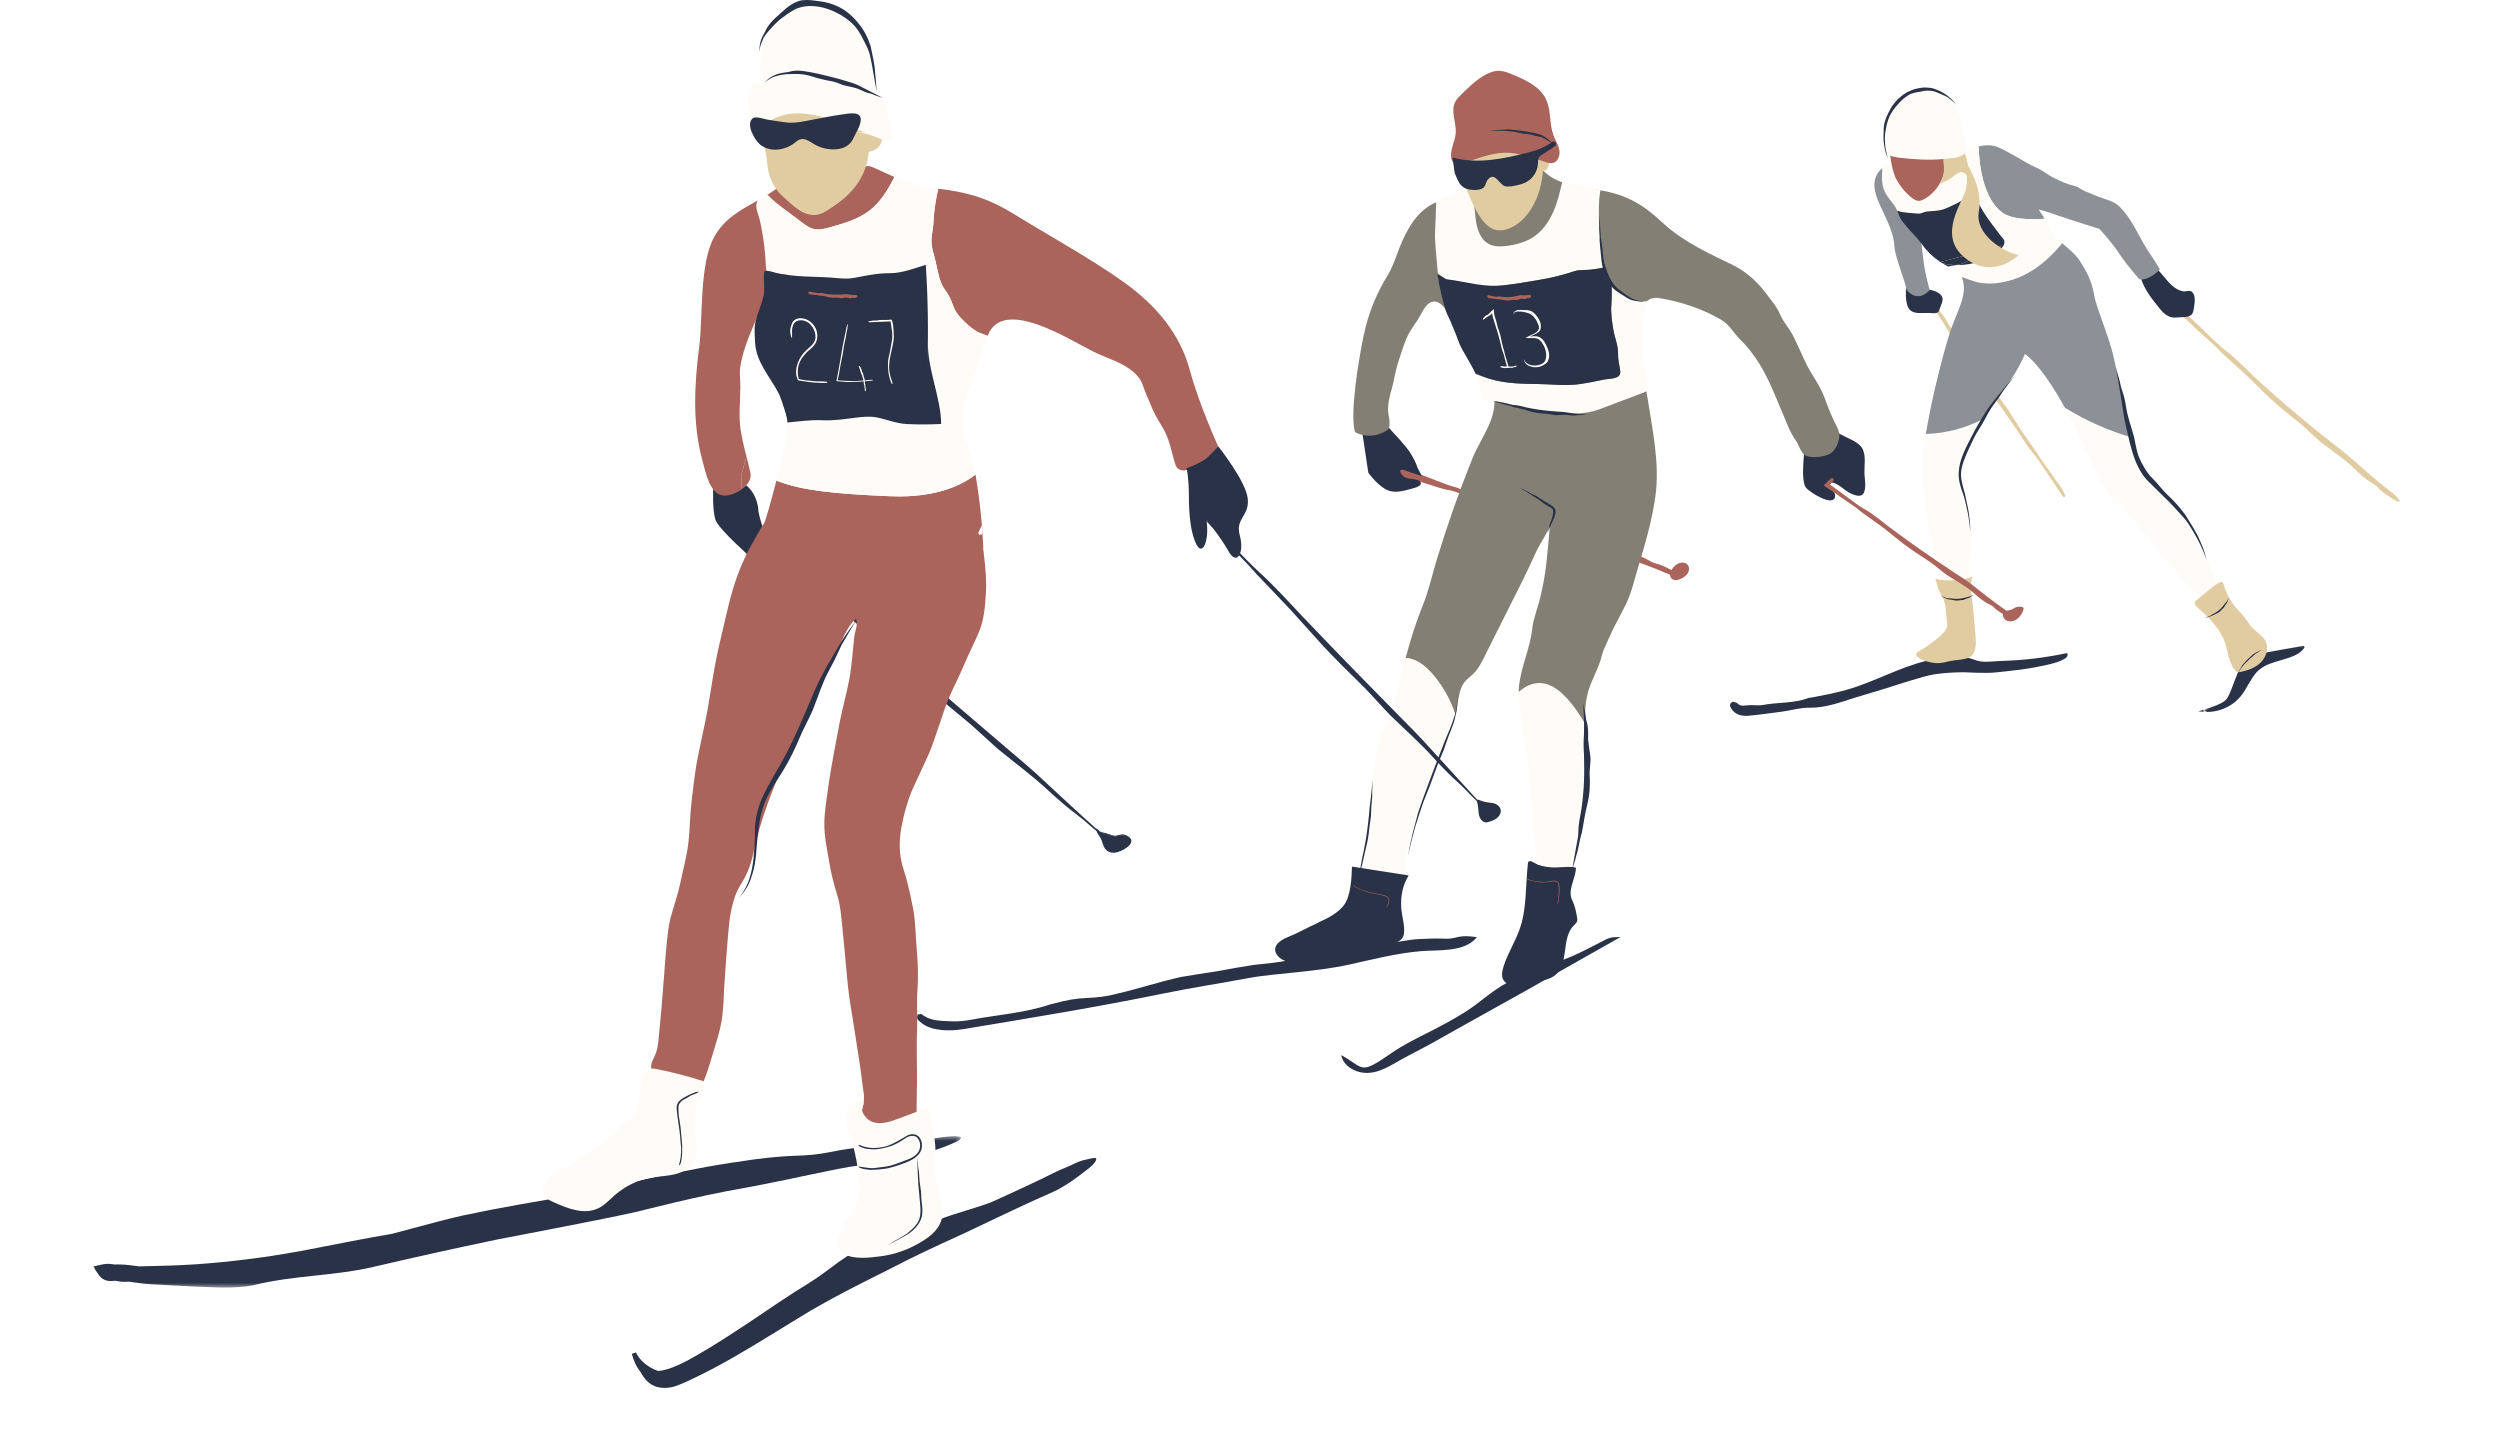 <?xml version="1.0" encoding="UTF-8"?>
<svg width="564px" height="326px" viewBox="0 0 564 326" version="1.1" xmlns="http://www.w3.org/2000/svg" xmlns:xlink="http://www.w3.org/1999/xlink">
    <!-- Generator: Sketch 59.1 (86144) - https://sketch.com -->
    <title>Skimarathon</title>
    <desc>Created with Sketch.</desc>
    <defs>
        <polygon id="path-1" points="0 1.421 195.794 1.421 195.794 35.569 0 35.569"></polygon>
    </defs>
    <g id="Skimarathon" stroke="none" stroke-width="1" fill="none" fill-rule="evenodd">
        <g id="Group-196" transform="translate(21, 0)">
            <path d="M498.909,145.96 C496.507,148.94 491.534,148.439 488.527,150.808 C486.421,152.468 485.693,155.428 483.869,157.395 C481.9,159.515 478.918,160.648 476.039,160.367 C476.039,160.367 480.163,159.212 481.318,158.053 C482.475,156.898 483.869,151.489 485.296,149.891 C486.726,148.291 490.007,147.44 491.86,147.135 C494.343,146.728 498.909,145.96 498.909,145.96" id="Fill-1" fill="#2A3248"></path>
            <path d="M498.828,146.148 C498.154,147.194 496.983,147.815 495.849,148.212 C495.096,148.533 493.16,149.022 491.428,149.618 C489.658,150.186 488.368,151.281 488.189,151.553 C487.035,152.696 485.372,156.014 485.219,156.069 C484.356,157.468 483.097,158.645 481.646,159.414 C480.251,160.163 478.68,160.587 477.096,160.612 C476.736,160.615 476.378,160.599 476.02,160.569 L474.945,160.476 L475.985,160.174 C477.015,159.876 478.039,159.53 479.029,159.121 C479.821,158.77 480.674,158.41 481.231,157.826 C481.743,157.195 482.06,156.325 482.397,155.519 C482.868,154.326 483.279,153.098 483.797,151.901 C484.27,150.74 484.998,149.397 486.243,148.787 C487.64,148.007 489.125,147.489 490.647,147.125 C493.209,146.624 495.74,146.235 498.286,145.783 C498.401,145.762 498.517,145.735 498.627,145.742 C498.718,145.746 498.8,145.797 498.886,145.825 C498.833,145.894 498.798,146.005 498.727,146.025 C497.68,146.307 496.618,146.543 495.535,146.691 C494.909,146.776 494.281,146.852 493.661,146.968 C491.146,147.404 488.492,147.718 486.372,149.196 C486.201,149.315 486.09,149.392 485.959,149.484 C485.168,150.068 484.737,150.98 484.314,151.88 C483.901,152.788 483.542,153.723 483.18,154.658 C482.79,155.648 482.45,156.649 481.933,157.62 C481.371,158.692 480.228,159.121 479.292,159.571 C478.256,160.01 477.202,160.366 476.124,160.67 L476.071,160.054 C477.265,160.172 478.487,160.063 479.651,159.728 C480.775,159.398 481.815,158.807 482.702,158.061 C483.214,157.636 483.66,157.142 484.069,156.625 C485.66,154.653 486.548,151.931 488.822,150.297 C490.174,149.309 491.783,148.814 493.349,148.5 C493.737,148.424 494.13,148.327 494.495,148.186 C495.763,147.681 497.061,147.311 498.11,146.487 C498.74,145.961 499.073,145.767 498.828,146.148" id="Fill-3" fill="#2A3248"></path>
            <path d="M445.444,147.792 C445.345,148.986 441.574,149.813 440.957,149.958 C439.873,150.215 437.197,150.776 434.669,151.092 C432.138,151.422 429.777,151.625 429.318,151.69 C426.994,151.983 422.167,151.63 422.019,151.657 C419.91,151.68 417.818,151.778 415.764,152.078 C413.797,152.336 411.829,153.041 409.87,153.58 C408.068,154.105 406.197,154.749 404.361,155.324 C402.065,156.014 399.799,156.697 397.462,157.399 C394.136,158.454 390.801,159.711 387.241,159.662 C385.11,159.62 383.1,160.269 381.024,160.551 L375.831,161.22 C374.929,161.31 374.171,161.431 373.145,161.495 C372.623,161.514 371.999,161.491 371.337,161.264 C370.621,161.003 370.008,160.56 369.561,159.837 C369.406,159.584 369.232,159.258 369.302,158.93 C369.357,158.651 369.692,158.429 369.935,158.281 C370.239,158.45 370.798,158.499 370.842,158.565 C371.806,159.648 372.73,158.999 374.279,159.082 C375.122,159.101 375.977,159.179 376.806,159.022 C380.19,158.406 383.726,158.716 387.008,157.453 C387.225,157.369 387.466,157.407 387.69,157.365 C390.318,156.869 392.946,156.358 395.524,155.638 C401.79,153.883 407.479,150.519 413.847,149.023 C416.792,148.331 419.873,148.01 422.886,148.413 C423.975,148.559 424.874,149.122 425.939,149.236 C427.42,149.399 428.985,149.152 430.47,149.109 C435.455,148.974 440.426,148.381 445.304,147.34 C445.412,147.495 445.456,147.647 445.444,147.792" id="Fill-5" fill="#2A3248"></path>
            <path d="M520.302,112.843 C519.455,111.651 518.293,110.848 517.175,109.991 C515.676,108.848 510.101,104.023 509.523,103.462 C508.038,102.102 504.613,99.523 504.504,99.44 C503.039,98.26 501.561,97.073 500.106,95.9 C498.7,94.73 497.304,93.571 495.917,92.419 L492.112,89.115 C490.553,87.732 488.987,86.356 487.479,84.92 C485.287,82.832 483.201,80.634 480.778,78.803 C479.319,77.707 478.087,76.37 476.764,75.13 C474.591,73.041 472.403,70.937 470.223,68.839 C470.126,68.746 470.036,68.633 469.909,68.589 C469.798,68.552 469.638,68.598 469.498,68.608 C469.456,68.758 469.334,68.975 469.384,69.046 C470.128,70.102 470.957,71.08 471.935,71.912 C472.503,72.388 473.089,72.851 473.605,73.378 C475.732,75.541 478.189,77.345 480.22,79.607 C480.356,79.757 480.529,79.87 480.677,80.006 C482.414,81.593 484.12,83.154 485.89,84.774 C487.71,86.473 489.405,88.304 491.249,89.98 C493.297,91.835 495.425,93.589 497.596,95.293 C498.709,96.159 499.705,97.164 500.757,98.105 C501.36,98.641 501.926,99.221 502.555,99.726 C504.975,101.666 507.636,103.296 509.851,105.471 C511.205,106.787 512.569,108.098 514.221,109.049 C514.628,109.282 515.025,109.55 515.341,109.894 C516.443,111.109 517.85,111.928 519.217,112.787 C520.078,113.325 520.617,113.283 520.302,112.843" id="Fill-7" fill="#E1CCA2"></path>
            <path d="M469.08,64.47 C467.823,63.38 466.798,61.833 465.68,60.718 C464.569,61.238 463.458,61.76 462.351,62.281 C462.213,62.344 462.067,62.42 462.012,62.559 C461.966,62.681 462.004,62.817 462.046,62.942 C462.857,65.424 464.527,67.518 466.174,69.543 C467.211,70.822 468.308,71.845 470.059,71.621 C471.147,71.482 473.047,71.778 473.613,70.706 C473.826,70.304 473.898,69.841 473.967,69.39 C474.089,68.615 474.207,67.825 474.089,67.051 C474.022,66.611 473.865,66.163 473.532,65.87 C472.946,65.354 472.151,65.844 471.452,65.712 C470.551,65.539 469.779,65.075 469.08,64.47" id="Fill-9" fill="#2A3248"></path>
            <path d="M415.583,69.521 C415.893,70.593 416.523,71.479 417.122,72.38 C417.842,73.539 420.804,78.308 421.198,78.943 C421.977,80.28 423.981,82.894 424.039,82.979 C424.887,84.147 425.751,85.328 426.591,86.482 C427.416,87.623 428.232,88.751 429.04,89.866 L431.271,93.02 C432.172,94.323 433.02,95.549 433.996,96.964 C435.278,98.897 436.472,100.893 437.986,102.66 C438.896,103.722 439.604,104.922 440.392,106.067 C441.679,107.977 442.979,109.91 444.273,111.833 C444.33,111.92 444.379,112.018 444.469,112.073 C444.545,112.117 444.674,112.11 444.779,112.124 C444.834,112.02 444.961,111.877 444.936,111.817 C444.55,110.905 444.086,110.037 443.487,109.256 C443.139,108.808 442.778,108.367 442.475,107.889 C441.231,105.927 439.683,104.177 438.535,102.15 C438.457,102.016 438.346,101.903 438.256,101.778 C437.225,100.302 436.225,98.869 435.159,97.343 C434.255,95.939 432.964,93.928 432.068,92.531 C430.876,90.786 429.619,89.093 428.331,87.417 C427.677,86.56 427.128,85.627 426.539,84.722 C426.201,84.205 425.903,83.663 425.54,83.164 C424.145,81.246 422.536,79.481 421.399,77.397 C420.709,76.127 420.011,74.866 419.039,73.781 C418.801,73.513 418.579,73.224 418.433,72.897 C417.919,71.758 417.122,70.807 416.353,69.84 C415.87,69.232 415.468,69.122 415.583,69.521" id="Fill-11" fill="#E1CCA2"></path>
            <path d="M413.984,65.3 C415.267,65.5 416.416,65.905 417.016,66.734 C417.319,67.158 417.312,67.743 417.123,68.227 C416.871,68.886 416.639,69.633 416.39,70.208 C416.106,70.859 414.799,70.629 414.224,70.605 C412.378,70.529 410.687,70.989 409.687,69.682 C408.689,68.375 408.995,65.067 408.995,65.067 C410.17,65.14 412.205,65.021 413.984,65.3" id="Fill-13" fill="#2A3248"></path>
            <path d="M430.688,47.942 C425.286,43.888 425.415,33.172 425.415,33.172 L425.189,33.108 C426.965,32.627 428.521,32.553 430.395,33.491 C432.52,34.553 434.562,35.768 436.626,36.947 C437.534,37.465 438.497,37.806 439.4,38.321 C440.338,38.854 441.184,39.533 442.144,40.03 C443.704,40.84 445.332,41.563 447.053,41.95 C447.926,42.144 448.475,42.774 449.281,43.098 C450.344,43.523 451.397,43.968 452.46,44.395 C453.779,44.929 455.673,45.326 456.747,46.252 C459.953,49.018 461.496,53.538 463.849,56.963 C464.916,58.514 466.274,60.746 466.274,60.746 C466.274,60.746 463.849,63.462 461.62,62.977 C461.62,62.977 459.001,60.066 457.061,57.158 C455.121,54.247 452.601,51.629 452.601,51.629 C452.601,51.629 447.559,50.077 443.583,48.718 C439.608,47.36 438.929,47.263 438.929,47.263 C438.929,47.263 439.476,48.064 440.338,49.452 L440.183,49.35 C440.183,49.35 433.502,50.052 430.688,47.942" id="Fill-15" fill="#8C9198"></path>
            <path d="M402.652,39.017 C402.961,38.539 403.324,38.188 403.7,37.89 C403.487,39.608 406.769,41.136 407.231,42.519 C408.989,47.797 412.488,54.967 412.488,54.967 C412.488,54.967 412.786,57.799 413.084,59.887 C413.382,61.974 414.337,65.455 414.337,65.455 C411.359,68.586 409.119,65.359 409.119,65.359 C408.971,63.869 406.525,58.099 406.377,55.565 C406.227,53.029 405.185,50.646 403.695,47.514 C402.205,44.385 401.012,41.552 402.652,39.017" id="Fill-17" fill="#8C9198"></path>
            <path d="M403.967,42.667 C403.506,41.284 403.487,39.608 403.7,37.89 C405.316,36.611 407.271,36.781 407.271,36.781 C411.1,37.178 418.565,35.334 421.96,34.17 C423.168,33.755 424.21,33.371 425.189,33.108 L425.414,33.171 C425.414,33.171 425.286,43.888 430.687,47.942 C433.502,50.053 440.182,49.35 440.182,49.35 L440.337,49.454 C440.794,50.187 441.332,51.075 441.935,52.112 C442.586,53.236 443.388,54.089 444.226,54.857 C443.348,55.995 439.085,61.192 433.151,63.065 C426.471,65.177 423.355,62.973 421.572,62.492 C421.168,61.504 419.992,60.959 418.482,60.137 C418.741,60.08 418.999,60.022 419.253,59.978 C419.584,59.921 419.937,59.861 420.286,59.798 C422.311,59.831 424.346,59.493 426.215,58.717 C427.889,58.022 432.701,55.587 430.746,53.626 C430.338,53.216 429.998,52.699 429.649,52.241 C428.208,50.336 426.816,48.572 425.681,46.453 C425.132,45.432 424.586,44.412 424.039,43.392 C423.833,43.57 423.625,43.747 423.42,43.925 C422.413,44.791 421.274,45.497 420.073,46.061 C419.08,46.525 417.87,47.164 416.8,47.395 C415.787,47.614 414.632,47.598 413.59,47.735 C412.953,47.82 412.421,48.24 411.784,48.194 C408.755,47.974 408.19,47.935 407.531,47.707 C407.323,47.635 407.185,47.598 407.046,47.559 C407.039,47.543 407.033,47.524 407.025,47.506 C406.208,45.717 404.577,44.495 403.967,42.667" id="Fill-19" fill="#FFFCF8"></path>
            <path d="M420.286,59.798 C419.937,59.861 419.586,59.921 419.253,59.979 C419,60.022 418.741,60.08 418.484,60.136 C418.09,59.923 417.678,59.68 417.246,59.413 C418.246,59.657 419.26,59.78 420.286,59.798" id="Fill-21" fill="#2A3248"></path>
            <path d="M411.784,48.194 C412.42,48.24 412.953,47.82 413.589,47.735 C414.632,47.597 415.789,47.613 416.801,47.395 C417.869,47.164 419.081,46.525 420.072,46.061 C421.275,45.498 422.412,44.791 423.421,43.925 C423.626,43.747 423.832,43.57 424.038,43.392 C424.587,44.412 425.132,45.433 425.68,46.453 C426.816,48.571 428.207,50.335 429.65,52.24 C429.997,52.701 430.338,53.218 430.745,53.625 C432.701,55.587 427.89,58.021 426.216,58.716 C424.345,59.492 422.312,59.833 420.285,59.798 C420.859,59.695 421.43,59.568 421.943,59.35 C422.724,59.014 423.522,58.494 424.364,58.337 C425.084,58.205 425.654,58.102 426.341,57.787 C427.807,57.116 429.214,56.319 430.544,55.409 L416.778,59.127 C415.409,58.226 413.907,56.972 412.487,54.968 C411.514,53.593 410.168,52.399 409.11,51.078 C408.652,50.505 408.073,49.908 407.717,49.264 C407.428,48.744 407.292,48.118 407.045,47.56 C407.186,47.597 407.324,47.636 407.532,47.709 C408.19,47.936 408.754,47.973 411.784,48.194" id="Fill-23" fill="#2A3248"></path>
            <path d="M416.778,59.128 L430.544,55.409 C429.214,56.319 427.807,57.115 426.341,57.787 C425.654,58.103 425.084,58.205 424.364,58.337 C423.522,58.494 422.724,59.015 421.943,59.35 C421.43,59.569 420.859,59.694 420.285,59.798 C419.259,59.78 418.245,59.657 417.247,59.414 C417.09,59.317 416.94,59.235 416.778,59.128" id="Fill-25" fill="#2A3248"></path>
            <path d="M422.347,102.454 C420.698,105.654 421.476,110.408 422.056,112.154 C422.638,113.899 423.899,118.362 423.414,123.987 C422.929,129.613 423.996,140.478 423.996,140.478 L418.663,140.573 C418.663,140.573 415.948,124.958 414.687,121.465 C413.426,117.974 412.555,106.14 412.749,103.23 C412.846,101.762 413.117,99.901 413.461,97.904 C418.011,97.784 422.515,96.578 426.541,94.447 C424.816,97.521 423.249,100.707 422.347,102.454" id="Fill-27" fill="#FFFCF8"></path>
            <path d="M460.068,99.448 C461.231,103.814 461.231,106.334 464.625,109.049 C468.02,111.766 473.159,118.265 475.002,122.34 C476.845,126.413 481.402,136.5 481.402,136.5 L477.813,137.858 L470.055,129.128 C466.177,124.763 460.261,116.712 457.159,114.094 C454.057,111.475 451.05,104.588 449.498,101.192 C448.791,99.649 447.057,95.953 444.853,91.993 C449.53,94.879 454.593,97.133 459.867,98.678 C459.933,98.936 460,99.19 460.068,99.448" id="Fill-29" fill="#FFFCF8"></path>
            <path d="M414.591,91.881 C415.365,87.905 417.79,78.012 419.342,73.743 C420.894,69.476 423.024,66.045 421.572,62.492 C423.355,62.972 426.47,65.175 433.15,63.066 C439.086,61.192 443.348,55.994 444.227,54.858 C445.634,56.147 447.145,57.202 448.239,58.904 C449.983,61.619 450.953,63.657 451.439,66.566 C451.923,69.476 454.899,76.105 455.899,80.824 C457.906,90.318 458.797,94.572 459.867,98.68 C454.593,97.133 449.529,94.878 444.853,91.992 C442.211,87.251 438.89,82.128 435.827,79.854 C435.827,79.854 433.887,84.606 430.88,87.905 C429.515,89.403 427.976,91.887 426.54,94.446 C422.514,96.577 418.01,97.784 413.46,97.904 C413.799,95.944 414.206,93.852 414.591,91.881" id="Fill-31" fill="#8C9198"></path>
            <path d="M480.669,131.902 C480.604,131.669 480.514,131.406 480.288,131.314 C480.098,131.235 479.881,131.316 479.694,131.408 C478.928,131.782 478.264,132.33 477.608,132.875 C476.574,133.731 475.539,134.588 474.506,135.445 C474.391,135.541 474.275,135.638 474.206,135.767 C473.959,136.229 474.4,136.742 474.791,137.088 C477.123,139.162 479.209,141.122 480.572,144.001 C481.66,146.298 481.51,149.023 483.149,151.147 C483.298,151.343 483.475,151.535 483.708,151.615 C483.939,151.692 484.193,151.648 484.432,151.599 C486.129,151.25 487.84,150.644 489.062,149.417 C490.282,148.189 490.88,146.217 490.111,144.666 C489.485,143.403 488.143,142.682 487.164,141.669 C486.152,140.625 485.552,139.263 484.515,138.259 C482.736,136.534 481.348,134.262 480.669,131.902" id="Fill-33" fill="#E1CCA2"></path>
            <path d="M424.004,136.101 C424.082,136.675 424.154,137.25 424.191,137.828 C424.276,139.1 424.447,140.365 424.523,141.637 C424.628,143.431 425.401,147.183 423.306,148.282 C422.145,148.892 420.179,148.87 418.886,149.145 C418.003,149.33 417.132,149.612 416.229,149.607 C414.859,149.598 412.952,149.176 411.827,148.367 C410.894,147.695 411.228,147.31 412.092,146.804 C413.413,146.031 414.703,145.163 415.873,144.175 C416.712,143.464 418.128,142.394 418.267,141.214 C418.345,140.549 418.151,139.681 418.095,139.005 C417.973,137.495 417.932,136.165 417.262,134.805 C416.922,134.115 416.56,133.436 416.257,132.73 C416.164,132.512 415.661,130.568 415.598,130.552 C416.971,130.943 418.377,130.991 419.8,130.908 C421.227,130.827 422.604,130.663 423.923,130.114 C423.701,131.273 423.646,132.39 423.713,133.566 C423.759,134.41 423.888,135.255 424.004,136.101" id="Fill-35" fill="#E1CCA2"></path>
            <path d="M417.853,35.175 C417.853,35.175 408.183,35.533 405.317,34.103 C405.317,34.103 405.675,38.4 406.868,40.55 C408.062,42.701 410.451,45.327 411.883,45.327 C413.315,45.327 418.567,41.863 417.853,35.175" id="Fill-37" fill="#AA645C"></path>
            <path d="M422.64,36.791 C422.64,36.791 426.428,42.374 425.432,47.659 C424.435,52.944 431.116,56.935 434.405,57.533 C434.405,57.533 428.624,63.317 422.242,58.133 C415.861,52.944 422.042,45.366 422.541,42.574 C423.04,39.781 422.541,38.086 422.042,37.19 C421.545,36.292 422.64,36.791 422.64,36.791" id="Fill-39" fill="#E1CCA2"></path>
            <path d="M422.239,34.445 C422.548,35.33 422.824,36.244 422.932,37.179 C422.978,37.585 422.937,37.978 422.974,38.381 C422.987,38.513 422.913,39.637 422.92,39.644 C422.414,39.169 421.745,38.638 421.047,38.91 C420.408,39.158 419.876,39.607 419.345,40.026 C418.924,40.362 418.497,40.642 418.014,40.884 C417.46,41.162 416.798,41.309 416.324,41.734 C417.065,41.069 417.428,39.691 417.536,38.746 C417.599,38.188 417.576,37.631 417.49,37.077 C417.396,36.484 417.416,35.877 417.349,35.276" id="Fill-41" fill="#E1CCA2"></path>
            <path d="M422.304,31.337 C422.544,32.433 422.909,34.191 421.804,34.962 C420.744,35.703 418.562,35.758 417.312,35.88 C414.183,36.19 411.023,35.954 407.903,35.633 C406.875,35.525 405.988,35.331 404.999,35.019 C404.846,34.971 404.682,34.915 404.579,34.788 C404.477,34.654 404.465,34.472 404.459,34.303 C404.376,32.135 404.017,30.067 404.458,27.903 C404.667,26.874 405.006,25.869 405.484,24.934 C405.722,24.47 405.994,24.023 406.299,23.6 C406.445,23.397 407.253,22.678 407.253,22.475 C409.75,19.961 413.942,19.075 416.989,20.882 C418.723,21.908 419.934,23.655 420.712,25.512 C421.488,27.373 421.874,29.369 422.304,31.337" id="Fill-43" fill="#FFFCF8"></path>
            <path d="M424.268,134.134 C423.772,134.399 423.866,134.349 423.836,134.367 C423.649,134.49 422.834,134.725 422.739,134.718 C422.509,134.752 422.033,134.894 422.033,134.894 C421.825,134.937 421.587,134.983 421.405,135.02 C421.157,135.05 420.943,135.073 420.788,135.09 C420.559,135.094 420.437,135.096 420.213,135.099 C420.026,135.087 419.982,135.083 419.496,135.051 C419.146,135.002 418.813,134.939 418.467,134.958 C418.258,134.961 418.067,134.88 417.873,134.813 C417.547,134.702 417.229,134.55 416.901,134.416 C416.901,134.416 416.914,134.42 416.859,134.397 L416.827,134.386 L416.85,134.399 C417.117,134.572 417.143,134.589 417.224,134.642 C417.339,134.706 417.374,134.725 417.45,134.766 C417.751,134.965 418.102,135.041 418.436,135.182 L418.506,135.194 C418.78,135.258 419.055,135.282 419.328,135.32 C419.617,135.357 419.898,135.457 420.196,135.484 C420.524,135.507 420.854,135.475 421.176,135.406 C421.342,135.372 421.511,135.381 421.679,135.367 C421.774,135.355 421.873,135.358 421.966,135.335 C422.326,135.224 422.643,135.016 423.001,134.939 C423.218,134.886 423.428,134.796 423.599,134.64 C423.642,134.602 423.687,134.568 423.737,134.545 C423.908,134.464 424.049,134.326 424.19,134.203 C424.278,134.124 424.317,134.101 424.268,134.134" id="Fill-45" fill="#2A3248"></path>
            <path d="M481.806,134.935 C481.548,135.39 481.599,135.302 481.583,135.33 C481.49,135.512 481.012,136.136 480.933,136.182 C480.786,136.336 480.513,136.71 480.513,136.71 C480.382,136.858 480.236,137.029 480.123,137.158 C479.995,137.297 479.86,137.435 479.714,137.56 C479.587,137.684 479.444,137.789 479.303,137.897 C479.125,138.026 478.947,138.155 478.755,138.259 C478.471,138.407 478.18,138.529 477.926,138.733 C477.771,138.857 477.584,138.911 477.409,138.989 C477.116,139.121 476.811,139.229 476.505,139.34 C476.505,139.34 476.515,139.335 476.464,139.356 L476.434,139.366 L476.459,139.361 C476.748,139.31 476.776,139.306 476.863,139.292 C476.984,139.257 477.016,139.248 477.094,139.227 C477.42,139.169 477.704,138.994 478.025,138.918 L478.086,138.888 C478.302,138.783 478.333,138.767 478.772,138.55 C479.014,138.428 479.28,138.336 479.51,138.186 C479.763,138.015 479.986,137.802 480.18,137.569 C480.275,137.445 480.411,137.364 480.52,137.253 C480.584,137.191 480.658,137.138 480.711,137.066 C480.912,136.786 481.026,136.452 481.254,136.203 C481.381,136.041 481.497,135.87 481.541,135.66 C481.552,135.609 481.569,135.56 481.598,135.517 C481.691,135.369 481.723,135.191 481.776,135.027 C481.807,134.923 481.83,134.886 481.806,134.935" id="Fill-47" fill="#2A3248"></path>
            <path d="M420.312,23.657 C419.982,23.155 419.589,22.68 419.139,22.269 C418.85,21.983 418.081,21.325 417.24,20.863 C416.411,20.383 415.541,20.092 415.369,20.036 C414.52,19.669 412.568,19.722 412.517,19.794 C411.681,19.91 410.859,20.087 410.08,20.417 C409.336,20.729 408.627,21.135 408.001,21.641 C407.417,22.101 406.867,22.618 406.421,23.211 C405.821,23.913 405.375,24.726 404.969,25.547 C404.391,26.739 403.916,28.036 403.957,29.382 C403.959,30.179 403.869,30.966 403.941,31.754 C404.052,33.061 404.297,34.372 404.851,35.558 C404.858,35.577 404.844,35.536 404.918,35.716 C404.925,35.736 404.948,35.79 404.964,35.827 C404.953,35.797 404.934,35.739 404.934,35.739 C404.777,35.219 404.618,34.697 404.527,34.157 C404.472,33.846 404.363,33.545 404.352,33.227 C404.216,31.952 404.124,30.643 404.417,29.383 C404.44,29.302 404.438,29.214 404.452,29.131 C404.597,28.145 404.893,27.187 405.267,26.272 C405.713,25.323 406.329,24.474 407.006,23.721 C407.719,22.851 408.54,22.085 409.498,21.491 C409.974,21.152 410.556,21.046 411.097,20.877 C411.415,20.785 411.752,20.8 412.067,20.713 C413.272,20.39 414.631,20.311 415.841,20.791 C416.573,21.075 417.266,21.412 417.998,21.729 C418.18,21.809 418.356,21.911 418.506,22.038 C419.035,22.458 419.59,22.865 420.058,23.371 C420.347,23.694 420.442,23.837 420.312,23.657" id="Fill-49" fill="#2A3248"></path>
            <path d="M489.327,146.555 C488.812,146.777 488.912,146.735 488.879,146.749 C488.764,146.807 487.995,147.186 487.828,147.269 C487.611,147.368 487.21,147.696 487.21,147.696 C487.043,147.837 486.854,147.998 486.708,148.123 C486.523,148.296 486.362,148.448 486.244,148.557 C486.078,148.723 485.992,148.809 485.829,148.971 C485.699,149.111 485.671,149.143 485.334,149.508 C485.094,149.764 484.852,150.028 484.703,150.354 C484.607,150.547 484.48,150.714 484.376,150.898 C484.205,151.205 484.047,151.519 483.916,151.845 C483.916,151.845 483.921,151.833 483.898,151.887 L483.884,151.917 L483.897,151.895 C484.057,151.625 484.073,151.596 484.122,151.517 C484.189,151.402 484.209,151.371 484.253,151.296 C484.449,151.009 484.602,150.691 484.845,150.437 C484.886,150.377 484.884,150.379 484.884,150.379 C485.05,150.166 485.21,149.949 485.396,149.751 C485.584,149.536 485.822,149.368 486.023,149.171 C486.233,148.954 486.246,148.941 486.678,148.493 C486.792,148.377 486.925,148.285 487.053,148.192 C487.129,148.135 487.21,148.091 487.277,148.029 C487.533,147.79 487.776,147.516 488.094,147.35 C488.284,147.253 488.466,147.139 488.63,146.992 C488.672,146.959 488.718,146.925 488.766,146.902 C489.103,146.692 489.014,146.747 489.238,146.608 C489.339,146.546 489.381,146.528 489.327,146.555" id="Fill-51" fill="#2A3248"></path>
            <path d="M456.319,82.847 C456.767,85.386 456.751,85.292 456.859,85.898 C457.129,87.252 457.972,92.599 458.039,93.19 C458.22,94.66 458.959,97.717 458.994,97.808 C459.294,99.156 459.613,100.514 460.021,101.857 C460.409,103.152 460.883,104.436 461.527,105.651 C462.114,106.764 462.86,107.867 463.774,108.714 C464.863,109.792 465.884,110.804 467.077,111.984 C468.701,113.433 470.064,115.114 471.574,116.708 C472.473,117.684 473.131,118.834 473.813,119.961 C474.951,121.842 475.912,123.839 476.672,125.924 C476.69,125.97 476.672,125.925 476.774,126.199 C476.785,126.232 476.82,126.326 476.846,126.396 C476.831,126.342 476.799,126.241 476.799,126.241 C476.55,125.347 476.324,124.433 475.974,123.558 C475.739,122.999 475.547,122.542 475.34,122.053 C474.508,119.972 473.208,118.15 472.064,116.229 C471.992,116.098 471.875,115.996 471.787,115.876 C470.759,114.475 469.593,113.171 468.334,111.958 C466.932,110.719 465.925,109.232 464.659,107.971 C463.26,106.606 462.35,104.946 461.555,103.134 C461.158,102.21 460.98,101.199 460.763,100.206 C460.636,99.638 460.569,99.052 460.416,98.484 C459.822,96.295 459,94.153 458.668,91.909 C458.446,90.549 458.166,89.202 457.681,87.893 C457.566,87.57 457.469,87.233 457.407,86.901 C457.182,85.739 456.804,84.613 456.494,83.475 C456.291,82.763 456.245,82.475 456.319,82.847" id="Fill-53" fill="#2A3248"></path>
            <path d="M433.331,84.975 C432.792,85.575 432.243,86.175 431.732,86.804 C431.014,87.618 428.358,90.943 428.092,91.331 C427.358,92.236 426.073,94.355 426.048,94.432 C425.48,95.36 424.948,96.309 424.427,97.265 C423.934,98.214 423.449,99.144 422.976,100.054 C422.542,100.924 422.123,101.806 421.766,102.723 C421.327,103.856 421.006,105.053 420.907,106.29 C420.724,108.116 421.281,109.887 421.884,111.483 C422.235,112.468 422.445,113.487 422.673,114.502 C423.059,116.192 423.345,117.908 423.463,119.644 C423.465,119.677 423.461,119.632 423.477,119.875 C423.479,119.901 423.484,119.981 423.487,120.037 C423.487,119.995 423.486,119.91 423.486,119.91 C423.487,119.182 423.487,118.446 423.413,117.71 C423.355,117.217 423.311,116.85 423.262,116.44 C423.08,114.699 422.586,113.02 422.26,111.303 C422.204,111.109 422.191,111.064 422.163,110.967 C421.814,109.661 421.401,108.363 421.403,107.038 C421.391,105.632 421.881,104.298 422.401,103.012 C422.981,101.577 423.687,100.167 424.36,98.738 C424.706,98.011 425.154,97.334 425.57,96.644 C425.799,96.276 426.085,95.813 426.299,95.468 C427.149,93.915 427.942,92.312 429.032,90.911 C429.684,90.052 430.326,89.189 430.887,88.26 C431.028,88.032 431.183,87.805 431.351,87.6 C431.936,86.882 432.453,86.111 433.019,85.381 C433.372,84.92 433.525,84.749 433.331,84.975" id="Fill-55" fill="#2A3248"></path>
            <path d="M312.197,211.433 C309.368,214.903 303.552,214.25 299.581,214.579 C294.112,215.03 288.666,216.452 283.339,217.62 C279.473,218.465 275.537,218.908 271.608,219.338 C267.844,219.753 264.148,219.996 260.431,220.698 C254.378,221.839 248.07,222.783 241.954,224.039 C226.781,227.154 211.578,229.636 196.334,232.173 C194.761,232.41 193.158,232.533 191.505,232.381 C189.876,232.212 188.088,231.826 186.59,230.554 C186.331,230.34 186.051,230.079 185.929,229.772 C185.845,229.492 185.963,229.153 186.014,228.873 C186.347,228.869 186.818,228.694 186.938,228.804 C188.883,230.406 191.359,230.294 193.782,230.418 C195.193,230.471 196.657,230.323 198.119,230.046 C204.03,228.936 210.197,228.529 215.861,226.611 C216.237,226.472 216.646,226.438 217.039,226.332 C219.29,225.683 221.757,225.232 224.122,225.147 C226.511,225.048 228.693,224.805 231.008,224.177 C235.854,223.062 240.605,221.474 245.464,220.4 C248.179,219.917 250.909,219.536 253.632,219.11 C256.352,218.602 259.029,218.108 261.799,217.692 C264.732,217.355 267.502,217.158 270.139,216.544 C271.717,216.198 273.278,215.743 274.868,215.48 C279.544,214.713 284.019,213.201 288.786,212.723 C290.684,212.534 292.618,212.643 294.505,212.437 C295.979,212.278 297.411,211.922 298.93,211.862 C300.819,211.788 302.494,211.671 304.458,211.756 C305.4,211.804 306.358,211.786 307.262,211.548 C309.091,211.056 310.405,211.165 312.197,211.433" id="Fill-57" fill="#2A3248"></path>
            <path d="M344.617,211.383 C342.254,212.717 339.924,214.029 337.561,215.363 C335.198,216.697 332.844,218.044 330.48,219.378 C328.117,220.712 325.768,222.072 323.407,223.404 C321.044,224.737 318.656,226.03 316.291,227.364 C313.93,228.696 311.546,229.994 309.183,231.328 C306.819,232.661 304.449,233.981 302.086,235.313 C299.723,236.646 297.268,237.818 294.905,239.151 C292.604,240.45 290.276,241.954 287.634,242.053 C284.994,242.15 282.053,240.621 281.582,238.022 C287.045,241.113 285.626,242.589 293.131,237.43 C295.752,235.627 298.607,234.244 301.442,232.808 C304.269,231.374 307.065,229.872 309.727,228.182 C312.819,226.219 315.431,223.651 318.683,221.872 C321.358,220.408 324.125,219.313 326.945,218.2 C329.161,217.325 331.449,216.691 333.611,215.756 C335.773,214.82 337.84,213.68 339.975,212.62 C342.125,211.479 342.213,211.422 344.617,211.383" id="Fill-59" fill="#2A3248"></path>
            <path d="M357.65,130.101 C356.148,129.935 354.837,129.29 353.499,128.715 C351.712,127.935 344.544,125.33 343.747,125.079 C341.773,124.418 337.726,122.597 337.599,122.542 C335.799,121.796 333.994,121.048 332.199,120.304 C330.452,119.603 328.709,118.903 326.972,118.208 L322.098,116.351 C320.077,115.597 318.061,114.837 316.021,114.144 C314.254,113.548 312.471,113.001 310.718,112.366 C309.171,111.808 307.618,110.847 306.009,110.596 C304.145,110.307 302.248,109.531 300.435,109.009 C298.553,108.465 296.673,107.924 294.792,107.379 C294.148,107.195 293.442,106.984 293.04,106.403 C292.866,106.151 292.458,105.341 292.741,105.052 C293.032,104.752 294.287,105.218 294.645,105.308 C295.349,105.484 296.04,105.708 296.705,105.994 C297.41,106.296 298.107,106.618 298.835,106.853 C301.821,107.811 304.637,109.224 307.679,110.021 C307.882,110.072 308.067,110.182 308.263,110.252 C310.549,111.088 312.815,111.916 315.121,112.761 C317.55,113.611 320.043,114.274 322.468,115.144 C325.154,116.107 327.792,117.189 330.411,118.323 C331.748,118.905 333.15,119.319 334.525,119.806 C335.31,120.085 336.118,120.311 336.888,120.632 C339.848,121.861 342.653,123.456 345.731,124.372 C347.602,124.927 349.466,125.51 351.159,126.52 C351.577,126.769 352.018,126.993 352.487,127.106 C354.137,127.492 355.59,128.344 357.052,129.149 C357.975,129.655 358.206,130.163 357.65,130.101" id="Fill-61" fill="#AA645C"></path>
            <path d="M391.827,96.8 C391.987,96.867 392.146,96.946 392.301,97.022 C393.703,97.724 395.109,98.426 396.514,99.126 C397.453,99.596 398.435,100.102 399.015,100.975 C400.117,102.637 399.512,105.167 399.632,107.056 C399.715,108.382 400.043,109.899 399.488,111.164 C398.766,112.805 395.887,110.977 395.867,110.967 C394.798,110.288 393.846,109.261 392.587,108.927 C392.215,108.829 391.122,108.643 390.991,109.171 C390.878,109.635 392.012,110.277 392.289,110.517 C392.7,110.879 393.061,111.383 393.009,111.93 C392.749,114.601 387.125,110.97 386.392,109.981 C385.076,108.202 386.261,100.238 386.261,100.238 C386.916,99.7 387.568,99.162 388.222,98.622 C388.877,98.086 390.051,96.597 390.931,96.59 C391.241,96.588 391.54,96.678 391.827,96.8" id="Fill-63" fill="#2A3248"></path>
            <path d="M291.71,95.726 C292.748,97.155 294.046,98.193 296.252,100.918 C297.131,102.005 297.845,103.218 298.413,104.492 C298.609,104.933 298.73,105.445 298.958,105.866 C299.032,106.006 299.774,107.396 299.788,107.401 C298.831,107.092 297.873,106.789 296.917,106.478 C296.311,106.279 295.45,105.707 294.845,106.127 C295.168,107.868 296.677,107.897 298.115,108.131 C298.522,108.198 298.956,108.278 299.265,108.555 C300.467,109.643 297.633,110.193 296.988,110.38 C295.623,110.77 294.029,111.158 292.62,110.786 C290.152,110.137 287.687,106.634 287.687,106.634 L286.13,96.245" id="Fill-65" fill="#2A3248"></path>
            <path d="M328.592,203.473 C327.079,203.826 326.647,203.997 326.26,202.404 C326.015,201.395 325.855,200.34 325.742,199.258 L333.246,202.58 C332.253,203.395 329.861,203.178 328.592,203.473" id="Fill-67" fill="#847F74"></path>
            <path d="M332.903,157.992 C334.282,159.574 335.453,161.326 336.512,163.139 C336.509,163.356 336.502,163.573 336.498,163.79 C336.38,170.34 336.103,176.886 335.668,183.42 C335.296,189.018 332.74,194.343 333.661,199.99 C333.807,200.895 333.959,201.992 333.248,202.578 C333.248,202.578 333.246,202.58 333.245,202.58 L325.741,199.26 C325.411,196.109 325.51,192.745 325.279,189.73 C324.635,181.288 323.912,172.838 322.528,164.48 C322.069,161.703 321.537,158.902 321.627,156.104 C322.981,154.854 324.706,154.017 326.524,154.1 C329.083,154.218 331.218,156.058 332.903,157.992" id="Fill-69" fill="#FFFCF8"></path>
            <path d="M286.338,203.874 C286.109,203.647 285.922,203.368 285.763,203.066 L292.212,204.469 C290.468,205.891 288.07,206.175 286.338,203.874" id="Fill-71" fill="#847F74"></path>
            <path d="M296.726,148.506 C296.515,148.469 296.301,148.505 296.088,148.492 C297.171,144.453 298.405,140.457 299.984,136.562 C301.348,133.193 302.14,129.499 303.211,125.992 C305.524,118.41 308.163,110.927 311.115,103.569 C313.129,98.55 317.398,93.742 315.816,88.271 C314.656,84.256 310.016,80.831 308.637,76.989 C307.948,75.069 307.216,73.097 306.168,71.349 C305.486,70.209 304.181,68.034 302.62,68.034 C300.962,68.034 300.123,69.885 299.477,71.072 C298.516,72.836 297.093,74.447 296.322,76.304 C295.547,78.179 294.949,80.118 294.33,82.05 C293.741,83.891 293.559,85.749 293.009,87.613 C292.513,89.286 291.958,91.5 292.208,93.257 C292.323,94.035 292.907,96.427 291.968,97.039 C288.104,99.565 284.689,97.485 284.689,97.485 C283.498,93.324 285.431,81.582 286.62,75.785 C287.806,69.989 290.036,65.383 291.968,62.261 C293.899,59.14 294.344,55.721 296.871,51.412 C298.208,49.131 299.917,47.196 302.276,45.959 C303.287,45.432 304.331,45.432 305.313,44.842 C308.595,42.872 312.132,42.099 315.79,41.21 L326.329,38.647 C326.591,38.584 326.852,38.518 327.113,38.457 C330.168,41.552 334.164,41.9 340.107,42.939 C346.05,43.98 349.616,46.061 354.222,50.371 C358.828,54.68 365.81,57.803 369.822,59.734 C372.617,61.08 375.31,63.39 377.171,65.873 C378.375,67.479 379.807,69.084 380.583,70.92 C381.338,72.704 382.703,74.085 383.558,75.821 C384.519,77.77 385.406,79.755 386.315,81.73 C387.533,84.376 389.545,86.802 390.517,89.482 C391.196,91.362 391.938,93.223 392.781,95.037 C393.561,96.719 394.324,97.52 393.794,99.399 C393.358,100.948 392.66,102.167 391.037,102.708 C389.833,103.112 387.366,103.405 386.223,102.698 C385.165,102.045 384.81,100.285 384.103,99.314 C382.886,97.647 382.128,95.506 381.322,93.616 C379.631,89.656 378.12,85.585 375.825,81.919 C374.592,79.952 373.132,78.102 371.48,76.472 C370.057,75.068 369.187,73.284 367.413,72.21 C363.332,69.74 358.026,67.981 353.314,67.253 C348.267,66.475 348.981,73.757 349.053,77.172 C349.141,81.268 349.946,85.038 350.565,89.09 C351.711,96.561 353.515,104.442 352.452,112.014 C351.714,117.263 350.238,122.436 348.706,127.498 C347.833,130.377 347.12,133.62 345.798,136.326 C344.514,138.956 343.017,141.479 341.879,144.179 C341.364,145.404 340.647,146.679 340.343,147.974 C339.724,150.629 338.255,152.966 337.404,155.647 C336.643,158.053 336.561,160.608 336.513,163.139 C335.453,161.326 334.282,159.574 332.903,157.992 C331.219,156.058 329.083,154.218 326.523,154.1 C324.704,154.017 322.982,154.854 321.627,156.104 C321.641,155.668 321.629,155.233 321.678,154.797 C322.188,150.295 324.179,146.298 324.669,141.877 C324.928,139.505 325.93,137.09 326.493,134.772 C327.93,128.853 328.09,124.695 328.729,117.819 C328.552,119.731 326.438,122.541 325.63,124.323 C324.486,126.848 323.336,129.328 322.086,131.797 C319.624,136.666 317.19,141.546 314.744,146.42 C313.933,148.037 313.062,150.057 311.901,151.449 C310.718,152.872 309.263,153.389 308.6,155.328 C307.925,157.314 307.785,159.38 307.383,161.416 C306.323,158.105 304.637,154.991 302.398,152.333 C300.897,150.551 299.022,148.896 296.726,148.506" id="Fill-73" fill="#847F74"></path>
            <path d="M285.301,199.881 C286.947,192.153 288,184.927 288.583,176.97 C288.837,173.533 289.296,170.067 290.349,166.775 C291.304,163.794 293.043,161.252 293.726,158.2 C294.454,154.951 295.226,151.708 296.087,148.493 C296.3,148.505 296.514,148.47 296.727,148.507 C299.022,148.897 300.898,150.551 302.397,152.333 C304.638,154.991 306.324,158.105 307.382,161.416 C307.213,162.284 307.005,163.146 306.67,163.991 C305.194,167.722 303.4,171.314 302.053,175.096 C300.882,178.386 299.796,181.708 298.799,185.056 C297.909,188.041 296.087,192.004 296.087,195.125 C295.461,197.724 295.027,200.507 293.63,202.836 C293.253,203.464 292.761,204.021 292.213,204.469 L285.763,203.067 C285.252,202.098 285.095,200.849 285.301,199.881" id="Fill-75" fill="#FFFCF8"></path>
            <path d="M325.895,86.634 C329.103,86.66 332.099,87.114 335.34,86.657 C337.169,86.399 338.975,86.02 340.781,85.644 C342.121,85.367 344.784,85.611 344.523,83.69 C344.345,82.36 344.008,81.208 344.034,79.871 C344.077,77.886 343.294,76.318 342.978,74.434 C342.68,72.665 342.37,70.671 342.512,68.874 C342.645,67.162 342.618,65.492 342.583,63.816 C345.435,68.662 350.471,67.87 350.471,67.87 C350.471,67.87 349.73,70.461 349.73,71.818 C349.73,73.174 349.854,76.013 349.607,78.601 C349.36,81.19 350.963,88.098 350.963,88.098 C350.963,88.098 345.292,90.317 339.62,92.413 C333.947,94.51 323.59,92.538 320.509,91.429 C317.426,90.317 313.603,90.317 313.603,90.317 C313.603,90.317 312.619,86.865 312.124,85.015 C312.069,84.806 311.975,84.563 311.868,84.307 C313.328,84.937 314.834,85.452 316.395,85.815 C319.495,86.539 322.712,86.608 325.895,86.634" id="Fill-77" fill="#FFFCF8"></path>
            <path d="M334.206,61.181 C331.554,62.074 328.974,62.679 326.21,63.157 C323.6,63.608 320.982,64.041 318.361,64.353 C313.779,64.898 309.337,64.157 304.798,63.58 C304.378,63.527 303.96,63.432 303.567,63.284 C303.484,62.695 303.412,62.116 303.371,61.582 C303.124,58.375 302.632,54.428 302.754,52.331 C302.877,50.233 303.001,45.548 303.001,45.548 L303.987,45.054 C303.987,45.054 306.083,44.19 306.947,43.698 C307.808,43.206 310.275,42.341 310.275,42.341 L310.601,43.241 C311.667,45.121 311.661,47.395 311.933,49.538 C312.206,51.685 312.963,54.024 314.871,55.04 C316.149,55.718 317.684,55.656 319.116,55.455 C321.149,55.169 323.182,54.621 324.9,53.497 C326.962,52.146 328.436,50.039 329.427,47.781 C330.42,45.525 330.968,43.105 331.511,40.701 C331.511,40.701 333.818,41.616 335.298,41.863 C336.777,42.108 340.107,42.939 340.107,42.939 C339.618,44.008 339.156,52.303 341.204,60.273 C340.075,60.518 338.938,60.722 337.79,60.844 C336.578,60.973 335.345,60.797 334.206,61.181" id="Fill-79" fill="#FFFCF8"></path>
            <path d="M305.466,70.832 C304.849,69.599 303.691,64.702 303.274,61.756 C303.666,61.904 305.019,62.952 305.436,63.005 C309.979,63.581 313.78,64.899 318.361,64.352 C320.982,64.04 323.601,63.608 326.211,63.156 C328.974,62.678 331.554,62.073 334.206,61.181 C335.346,60.798 336.578,60.972 337.79,60.844 C338.936,60.724 340.075,60.517 341.204,60.274 C341.252,60.463 341.294,60.651 341.347,60.842 C341.668,62.024 342.098,62.994 342.583,63.816 C342.618,65.492 342.645,67.162 342.513,68.874 C342.37,70.671 342.68,72.665 342.978,74.434 C343.294,76.318 344.077,77.886 344.035,79.871 C344.006,81.208 344.345,82.36 344.523,83.69 C344.784,85.611 342.121,85.367 340.781,85.644 C338.975,86.02 337.169,86.399 335.34,86.657 C332.099,87.114 329.103,86.66 325.895,86.634 C322.712,86.608 319.495,86.539 316.395,85.815 C314.834,85.452 313.328,84.937 311.868,84.307 C311.014,82.272 308.727,78.9 308.179,77.367 C307.562,75.642 306.207,72.312 305.466,70.832" id="Fill-81" fill="#2A3248"></path>
            <path d="M327.114,38.457 C327.114,38.457 328.578,39.106 328.497,35.61 C328.497,35.61 319.147,31.217 313.377,32.44 C307.605,33.659 307.523,35.774 307.523,35.774 C307.523,35.774 308.416,39.676 309.636,42.278 C310.855,44.882 313.05,51.631 316.953,51.954 C320.854,52.28 326.382,47.646 327.114,38.457" id="Fill-83" fill="#E1CCA2"></path>
            <path d="M308.646,36.867 C311.822,36.063 314.998,34.553 318.306,34.457 C321.572,34.364 324.704,35.632 327.773,36.585 C328.229,36.726 328.706,36.87 329.182,36.802 C330.395,36.625 330.998,35.135 330.802,33.923 C330.608,32.711 329.891,31.654 329.459,30.506 C328.492,27.937 328.97,24.96 327.813,22.471 C326.431,19.495 323.133,18.006 320.098,16.759 C319.214,16.397 318.31,16.028 317.357,15.977 C316.111,15.912 314.897,16.397 313.82,17.027 C311.86,18.166 310.226,19.777 308.612,21.372 C308.12,21.858 307.619,22.356 307.3,22.97 C306.189,25.106 307.605,27.682 307.409,30.079 C307.252,31.982 306.066,33.798 306.406,35.678 C306.487,36.124 306.679,36.585 307.065,36.825 C307.527,37.109 308.12,36.999 308.646,36.867" id="Fill-85" fill="#AA645C"></path>
            <path d="M432.923,139.044 C432.237,138.075 431.28,137.491 430.356,136.86 C429.121,136.015 424.497,132.415 424.002,132.007 C422.767,130.986 419.88,129.176 419.79,129.118 C418.551,128.283 417.295,127.44 416.066,126.613 C414.865,125.789 413.676,124.974 412.5,124.168 L409.236,121.85 C407.913,120.879 406.661,119.962 405.231,118.914 C403.328,117.448 401.499,115.875 399.38,114.709 C398.105,114.01 397.011,113.065 395.84,112.229 C394.521,111.269 393.193,110.302 391.862,109.334 L392.518,108.563 C392.585,108.48 392.671,108.404 392.692,108.293 C392.708,108.201 392.643,108.062 392.616,107.942 C392.477,107.905 392.266,107.795 392.213,107.84 C391.664,108.256 391.216,108.632 390.44,109.526 C390.793,109.798 391.333,110.179 391.595,110.337 C392.1,110.643 392.616,110.934 393.079,111.297 C394.974,112.775 397.129,113.901 398.925,115.518 C399.043,115.628 399.194,115.693 399.323,115.785 C400.84,116.877 402.312,117.935 403.873,119.061 C405.24,120.147 407.155,121.675 408.511,122.758 C410.271,124.064 412.091,125.281 413.936,126.457 C414.881,127.059 415.729,127.798 416.618,128.479 C417.126,128.869 417.602,129.303 418.135,129.661 C420.175,131.033 422.413,132.115 424.256,133.76 C425.377,134.761 426.509,135.749 427.883,136.391 C428.222,136.549 428.552,136.738 428.809,137.008 C429.717,137.954 430.879,138.522 432.008,139.127 C432.722,139.506 433.177,139.4 432.923,139.044" id="Fill-87" fill="#AA645C"></path>
            <path d="M323.932,34.366 C321.103,35.078 318.257,35.759 315.357,36.068 C312.457,36.377 309.489,36.304 306.676,35.528 C306.748,35.547 307.067,38.807 307.235,39.18 C307.633,40.074 308.005,41.182 308.716,41.893 C308.965,42.14 309.257,42.343 309.577,42.489 C310.555,42.934 312.795,43.083 313.666,42.348 C314.234,41.866 314.197,41.018 314.707,40.444 C316.252,38.702 317.165,41.573 318.504,41.988 C319.343,42.251 320.636,41.928 321.47,41.743 C322.449,41.522 323.419,41.152 324.189,40.489 C325.268,39.554 325.937,38.158 325.983,36.733 C326.016,35.741 325.984,35.486 326.78,34.948 C327.554,34.429 328.379,33.992 329.132,33.441 C329.363,33.272 329.995,32.914 330.051,32.609 C330.102,32.332 329.723,31.894 329.434,31.931 C329.325,31.945 329.228,32.011 329.136,32.074 C327.466,33.235 325.912,33.865 323.932,34.366" id="Fill-89" fill="#2A3248"></path>
            <path d="M323.694,194.782 C323.426,197.324 323.352,199.894 323.16,202.447 C322.971,204.996 322.624,207.525 321.706,209.967 C320.707,212.637 319.178,215.088 318.275,217.788 C317.858,219.03 317.523,220.63 318.499,221.505 C319.193,222.13 320.276,222.005 321.209,221.937 C322.759,221.826 324.302,221.666 325.837,221.41 C327.332,221.158 328.91,220.858 330.032,219.835 C332.915,217.203 331.279,211.93 333.848,208.991 C334.167,208.626 334.615,208.321 334.785,207.867 C334.938,207.456 334.781,206.987 334.709,206.553 C334.518,205.393 334.243,204.234 333.727,203.179 C332.536,200.737 334.39,198.56 334.533,195.847 C334.533,195.343 330.177,195.713 329.775,195.704 C328.484,195.681 327.078,195.514 325.865,195.048 C325.329,194.842 323.821,193.568 323.694,194.782" id="Fill-91" fill="#2A3248"></path>
            <path d="M276.704,207.974 C278.664,207.094 280.66,206.05 282.046,204.395 C283.758,202.349 283.933,198.032 284.005,195.506 C286.125,195.839 288.252,196.167 290.371,196.501 C292.491,196.836 294.673,197.162 296.796,197.498 C295.41,199.752 294.965,202.204 295.119,204.788 C295.23,206.628 296.202,209.562 295.584,211.248 C295.115,212.331 293.77,212.778 292.629,213.081 C289.313,213.96 285.97,214.775 282.617,215.503 C279.26,216.23 275.879,216.823 272.454,217.082 C270.595,217.223 268.502,217.107 267.299,215.681 C265.554,213.614 267.811,212.079 269.5,211.425 C271.705,210.569 273.819,209.31 276.022,208.332 C276.255,208.23 276.468,208.082 276.704,207.974" id="Fill-93" fill="#2A3248"></path>
            <path d="M336.147,158.691 C336.285,160.847 336.272,160.653 336.299,161.059 C336.403,162.113 336.376,166.25 336.286,166.702 C336.203,167.827 336.327,170.21 336.35,170.286 C336.364,171.336 336.38,172.407 336.394,173.437 C336.396,174.451 336.389,175.464 336.337,176.475 C336.311,177.413 336.226,178.35 336.147,179.283 C336.038,180.44 335.932,181.599 335.736,182.747 C335.438,184.413 335.066,186.055 335.073,187.768 C335.066,188.798 334.798,189.781 334.634,190.781 C334.341,192.434 334.043,194.126 333.747,195.798 C333.742,195.83 333.75,195.782 333.712,196.022 C333.706,196.048 333.692,196.124 333.685,196.179 C333.696,196.138 333.717,196.061 333.717,196.061 C334.115,194.806 334.211,194.5 334.366,194.009 C334.484,193.54 334.572,193.192 334.671,192.801 C335.207,191.176 335.325,189.463 335.874,187.835 C335.911,187.727 335.904,187.611 335.927,187.498 C336.159,186.198 336.378,184.967 336.625,183.584 C336.877,182.204 337.307,180.842 337.494,179.442 C337.692,177.891 337.708,176.326 337.627,174.765 C337.572,173.97 337.724,173.178 337.755,172.38 C337.775,171.925 337.849,171.468 337.819,171.013 C337.68,169.258 337.203,167.536 337.286,165.79 C337.293,164.73 337.244,163.664 336.909,162.632 C336.831,162.378 336.775,162.112 336.764,161.854 C336.711,160.944 336.436,160.064 336.255,159.18 C336.129,158.626 336.117,158.402 336.147,158.691" id="Fill-95" fill="#2A3248"></path>
            <path d="M307.805,157.635 C307.779,158.41 307.669,159.186 307.53,159.95 C307.452,161.01 306.005,164.818 305.768,165.203 C305.308,166.216 304.454,168.431 304.433,168.504 C304.056,169.474 303.67,170.467 303.298,171.419 C302.932,172.379 302.573,173.319 302.222,174.237 C301.89,175.117 301.568,175.974 301.234,176.853 C300.846,177.916 300.495,178.871 300.046,180.106 C299.462,181.679 298.896,183.262 298.515,184.9 C298.049,186.647 297.963,186.975 297.737,187.818 C297.346,189.45 296.975,191.089 296.727,192.747 C296.721,192.777 296.728,192.731 296.69,192.966 C296.686,192.99 296.674,193.066 296.667,193.119 C296.674,193.078 296.69,193.001 296.69,193.001 C296.97,191.732 297.039,191.427 297.148,190.935 C297.256,190.466 297.335,190.124 297.423,189.737 C297.869,188.125 298.226,186.484 298.802,184.911 C298.857,184.72 298.869,184.68 298.894,184.588 C299.291,183.35 299.693,182.111 300.136,180.889 C300.545,179.862 301.257,178.072 301.661,177.056 C302.178,175.655 302.619,174.455 303.241,172.765 C303.502,172.033 303.827,171.322 304.121,170.603 C304.283,170.216 304.486,169.726 304.636,169.366 C305.223,167.756 305.738,166.124 306.41,164.545 C306.803,163.58 307.146,162.585 307.336,161.551 C307.422,161.146 307.407,161.213 307.498,160.789 C307.706,159.914 307.782,159.015 307.805,158.127 C307.809,157.568 307.814,157.348 307.805,157.635" id="Fill-97" fill="#2A3248"></path>
            <path d="M288.599,176.135 C288.49,177.698 288.504,177.476 288.49,177.679 C288.453,178.369 288.158,181.053 288.095,181.343 C287.991,182.071 287.857,183.634 287.86,183.684 C287.786,184.366 287.711,185.081 287.64,185.737 C287.554,186.429 287.469,187.086 287.39,187.714 C287.296,188.335 287.206,188.918 287.109,189.539 C286.977,190.258 286.873,190.828 286.695,191.786 C286.457,192.867 286.194,193.942 286.046,195.042 C285.954,195.702 285.776,196.342 285.626,196.988 C285.376,198.038 285.109,199.144 284.848,200.222 C284.848,200.222 284.854,200.199 284.815,200.364 C284.815,200.364 284.799,200.43 284.79,200.467 C284.797,200.439 284.813,200.389 284.813,200.389 C285.092,199.509 285.141,199.354 285.236,199.052 C285.33,198.72 285.384,198.521 285.455,198.269 C285.792,197.21 285.984,196.115 286.312,195.053 C286.346,194.896 286.347,194.889 286.358,194.836 C286.545,193.998 286.709,193.262 286.922,192.308 C287.12,191.417 287.37,190.537 287.541,189.637 C287.728,188.642 287.852,187.639 287.943,186.628 C287.984,186.113 288.093,185.605 288.162,185.093 C288.197,184.829 288.252,184.446 288.282,184.213 C288.365,183.079 288.333,181.937 288.483,180.814 C288.561,180.129 288.615,179.439 288.578,178.746 C288.571,178.577 288.571,178.4 288.585,178.231 C288.631,177.642 288.601,177.049 288.601,176.462 C288.598,176.091 288.61,175.947 288.599,176.135" id="Fill-99" fill="#2A3248"></path>
            <path d="M313.619,72.096 C313.954,71.966 314.18,71.724 314.443,71.533 C314.593,71.41 315.153,71.177 315.545,70.784 C315.744,70.593 315.638,70.815 315.649,70.789 C315.651,71.158 315.993,72.25 315.993,72.25 C316.129,72.682 316.275,73.148 316.4,73.55 C316.547,74.003 316.681,74.419 316.802,74.795 C316.917,75.201 317.019,75.55 317.132,75.954 C317.247,76.397 317.317,76.674 317.501,77.402 C317.666,78.108 317.786,78.824 318.079,79.502 C318.255,79.907 318.328,80.338 318.442,80.756 C318.622,81.414 318.82,82.155 319.01,82.859 C319.019,82.889 319.021,82.924 319.047,82.947 C319.07,82.968 319.123,82.977 319.164,82.991 C319.202,82.963 319.278,82.931 319.278,82.908 C319.278,82.596 319.24,82.292 319.132,82.001 C319.07,81.835 319,81.67 318.961,81.495 C318.8,80.789 318.49,80.117 318.389,79.396 C318.382,79.346 318.358,79.304 318.345,79.256 C318.197,78.72 318.088,78.321 317.897,77.625 C317.825,77.281 317.603,76.196 317.534,75.868 C317.379,75.217 317.164,74.589 316.935,73.968 C316.818,73.65 316.758,73.315 316.679,72.991 C316.644,72.825 316.584,72.562 316.552,72.426 C316.49,72.232 316.326,71.731 316.213,71.378 C316.111,71.017 316.04,70.768 316.003,69.965 C316.04,69.593 315.878,69.805 315.734,69.948 C315.531,70.149 315.374,70.304 315.28,70.396 C315.199,70.48 315.182,70.498 314.822,70.861 C314.751,70.939 314.667,71.004 314.556,71.038 C314.155,71.159 313.87,71.493 313.63,71.796 C313.475,71.99 313.492,72.144 313.619,72.096" id="Fill-101" fill="#FFFCF8"></path>
            <path d="M320.582,70.897 C320.407,70.243 321.298,70.301 321.758,70.274 C322.125,70.266 323.056,70.389 323.851,70.671 C324.638,70.904 325.067,71.571 325.165,71.675 C325.696,72.204 326.29,73.714 326.17,73.792 C326.296,74.513 325.622,75.021 324.954,75.344 L324.252,75.671 C323.926,75.819 323.527,76.011 323.181,76.219 C323.277,76.274 323.652,76.26 323.918,76.272 C324.853,76.255 325.361,76.202 325.976,76.475 C326.645,76.803 327.084,77.569 327.421,78.287 C327.879,79.382 327.975,80.527 327.56,81.42 C327.262,81.988 326.571,82.275 325.918,82.395 C324.828,82.605 323.485,82.362 322.894,81.282 C322.894,81.282 322.903,81.301 322.823,81.139 C322.814,81.123 322.783,81.076 322.762,81.04 C322.765,81.07 322.758,81.097 322.769,81.13 C322.896,81.617 323.187,82.127 323.666,82.397 C323.933,82.563 324.234,82.646 324.53,82.737 C325.768,83.088 327.121,82.669 328.059,81.716 C328.114,81.645 328.144,81.556 328.188,81.478 C328.706,80.524 328.474,79.426 328.123,78.53 C327.685,77.613 327.343,76.535 326.211,76.006 C325.248,75.632 323.945,76.043 324.167,75.948 L324.262,75.888 C324.634,75.695 325.271,75.454 325.751,75.159 C326.033,74.983 326.34,74.762 326.504,74.392 C326.945,72.965 326.098,71.709 325.222,70.76 C324.654,70.096 323.709,69.899 322.959,69.943 C322.762,69.952 322.562,69.962 322.375,69.927 C321.744,69.874 320.912,69.879 320.481,70.536 C320.478,70.998 320.691,71.081 320.582,70.897" id="Fill-103" fill="#FFFCF8"></path>
            <path d="M317.499,82.801 C317.563,82.918 317.642,82.905 317.718,82.907 C317.822,82.91 318.217,83.018 318.263,83.032 C318.369,83.073 318.617,83.029 318.617,83.029 C318.72,83.022 318.841,83.013 318.929,83.006 C319.056,82.997 319.166,82.99 319.228,82.985 C319.388,82.981 319.353,82.983 319.506,82.977 C319.58,82.976 319.575,82.976 319.852,82.972 C320.021,82.983 320.203,83.018 320.356,82.91 C320.446,82.843 320.552,82.863 320.652,82.836 C320.818,82.798 320.986,82.753 321.146,82.693 L321.166,82.678 C321.166,82.678 321.153,82.625 321.148,82.598 C321.13,82.566 321.095,82.505 321.095,82.505 C321.005,82.469 320.933,82.461 320.876,82.501 C320.843,82.524 320.811,82.552 320.771,82.558 C320.612,82.577 320.474,82.702 320.3,82.66 L320.268,82.669 C320.146,82.69 320.021,82.711 319.894,82.713 C319.762,82.713 319.626,82.658 319.494,82.653 C319.349,82.646 319.203,82.667 319.056,82.697 C318.981,82.713 318.907,82.681 318.831,82.667 C318.788,82.66 318.746,82.637 318.704,82.641 C318.538,82.651 318.365,82.757 318.205,82.669 C318.108,82.614 318.012,82.565 317.903,82.628 C317.878,82.646 317.85,82.653 317.829,82.632 C317.75,82.554 317.656,82.604 317.566,82.639 C317.508,82.662 317.475,82.757 317.499,82.801" id="Fill-105" fill="#FFFCF8"></path>
            <path d="M324.35,66.656 C324.103,66.437 323.909,66.524 323.708,66.566 C323.435,66.629 322.343,66.615 322.225,66.596 C321.925,66.557 321.319,66.756 321.299,66.758 C321.029,66.808 320.726,66.864 320.485,66.91 C320.222,66.952 319.959,66.987 319.694,67.01 C319.451,67.035 319.204,67.04 318.959,67.044 C318.656,67.046 318.352,67.047 318.051,67.007 C317.61,66.942 317.187,66.779 316.742,66.924 C316.471,67.009 316.217,66.901 315.963,66.855 C315.533,66.797 315.118,66.679 314.714,66.55 C314.695,66.546 314.681,66.529 314.654,66.557 C314.63,66.584 314.594,66.666 314.563,66.725 C314.547,66.809 314.524,66.968 314.524,66.968 C314.661,67.164 314.832,67.3 315.032,67.298 C315.146,67.293 315.265,67.277 315.369,67.314 C315.808,67.471 316.28,67.307 316.712,67.527 C316.742,67.543 316.772,67.522 316.804,67.526 C317.141,67.548 317.294,67.557 317.853,67.593 C318.224,67.635 318.598,67.781 318.971,67.799 C319.388,67.817 319.797,67.755 320.201,67.654 C320.409,67.601 320.622,67.656 320.835,67.667 C320.955,67.67 321.081,67.709 321.199,67.686 C321.657,67.601 322.079,67.28 322.555,67.397 C322.844,67.469 323.139,67.522 323.389,67.309 C323.449,67.256 323.516,67.22 323.59,67.256 C323.853,67.379 324.068,67.206 324.285,67.062 C324.422,66.972 324.442,66.737 324.35,66.656" id="Fill-107" fill="#AA645C"></path>
            <path d="M350.477,67.967 C349.955,68.004 349.432,67.935 348.918,67.858 C348.576,67.806 347.733,67.609 347.024,67.256 C346.34,66.901 345.719,66.406 345.601,66.335 C344.984,65.917 343.774,64.977 343.76,64.919 C343.265,64.463 342.892,63.903 342.52,63.327 C342.194,62.756 341.901,62.163 341.658,61.542 C341.439,60.967 341.258,60.376 341.102,59.778 C340.921,59.034 340.757,58.282 340.66,57.518 C340.519,56.409 340.473,55.294 340.24,54.188 C340.113,53.523 340.111,52.847 340.062,52.175 C339.99,51.081 339.914,49.928 339.84,48.802 C339.84,48.802 339.842,48.825 339.827,48.654 C339.827,48.654 339.82,48.585 339.819,48.548 L339.819,48.629 C339.799,49.566 339.796,49.732 339.789,50.055 C339.794,50.404 339.796,50.614 339.799,50.879 C339.762,52.009 339.905,53.133 339.872,54.264 C339.886,54.426 339.886,54.435 339.891,54.49 C339.947,55.366 340.03,56.243 340.134,57.118 C340.228,58.042 340.29,58.983 340.482,59.909 C340.722,60.927 341.097,61.918 341.602,62.842 C341.871,63.308 342.079,63.807 342.378,64.264 C342.529,64.534 342.713,64.804 342.928,65.033 C343.792,65.914 344.891,66.39 345.838,67.044 C346.398,67.441 347.104,67.789 347.816,67.85 C347.993,67.87 348.169,67.9 348.338,67.939 C348.932,68.076 349.551,68.071 350.148,68.013 C350.521,67.967 350.668,67.946 350.477,67.967" id="Fill-109" fill="#2A3248"></path>
            <path d="M337.067,93.539 C335.659,93.44 335.875,93.454 335.711,93.443 C335.106,93.422 332.753,93.119 332.501,93.046 C331.864,92.921 330.494,92.851 330.452,92.86 C329.852,92.81 329.221,92.759 328.649,92.711 C328.039,92.646 327.461,92.584 326.916,92.526 C326.369,92.445 325.865,92.371 325.32,92.29 C324.662,92.179 324.003,92.071 323.354,91.918 C322.41,91.685 321.481,91.418 320.497,91.374 C319.909,91.341 319.354,91.162 318.784,91.046 C317.864,90.854 316.882,90.647 315.927,90.448 C315.927,90.448 315.949,90.452 315.799,90.423 C315.799,90.423 315.741,90.413 315.711,90.407 C315.733,90.415 315.778,90.425 315.778,90.425 C316.557,90.697 316.68,90.739 316.94,90.829 C317.241,90.916 317.405,90.961 317.627,91.025 C318.545,91.364 319.521,91.471 320.437,91.831 C320.498,91.856 320.567,91.856 320.629,91.872 C321.361,92.045 321.98,92.191 322.844,92.396 C323.622,92.588 324.383,92.888 325.172,93.054 C326.046,93.232 326.935,93.313 327.828,93.345 C328.284,93.355 328.727,93.482 329.178,93.544 C329.436,93.579 329.692,93.648 329.953,93.655 C330.958,93.676 331.967,93.51 332.954,93.673 C333.557,93.75 334.164,93.793 334.772,93.676 C334.924,93.65 335.077,93.639 335.226,93.648 C335.746,93.685 336.266,93.597 336.781,93.562 C337.105,93.532 337.234,93.544 337.067,93.539" id="Fill-111" fill="#2A3248"></path>
            <path d="M328.058,120.263 C328.471,119.324 328.398,119.488 328.435,119.406 C328.591,119.016 329.292,117.534 329.381,117.375 C329.592,116.985 329.897,116.073 329.887,116.015 C330.012,115.593 329.996,115.01 329.682,114.613 C329.396,114.232 329.016,114.015 328.668,113.808 C328.33,113.607 328.044,113.436 327.707,113.237 C327.353,113.016 327.141,112.887 326.527,112.508 C325.97,112.134 325.422,111.744 324.781,111.506 C324.402,111.356 324.069,111.127 323.716,110.936 C323.159,110.649 322.522,110.319 321.923,110.01 C321.923,110.01 321.942,110.019 321.843,109.971 C321.843,109.971 321.806,109.954 321.785,109.945 L321.827,109.97 C322.316,110.298 322.379,110.34 322.533,110.442 C322.73,110.564 322.813,110.615 322.951,110.7 C323.499,111.093 324.12,111.363 324.644,111.792 C324.679,111.822 324.721,111.836 324.76,111.859 C325.196,112.136 325.501,112.328 326.083,112.697 C326.335,112.884 327.176,113.507 327.418,113.687 C327.917,114.031 328.502,114.295 328.97,114.584 C329.206,114.741 329.344,114.985 329.382,115.207 C329.411,115.336 329.384,115.472 329.375,115.62 C329.326,116.199 329.157,116.943 328.878,117.55 C328.7,117.929 328.552,118.317 328.492,118.741 C328.474,118.843 328.449,118.947 328.409,119.042 C328.273,119.372 328.206,119.728 328.109,120.072 C328.053,120.291 328.017,120.37 328.058,120.263" id="Fill-113" fill="#2A3248"></path>
            <path d="M329.691,32.827 C329.483,32.584 329.273,32.333 329.033,32.115 C328.759,31.774 327.377,30.735 327.174,30.679 C326.774,30.403 325.793,30.137 325.762,30.144 C325.337,30.026 324.906,29.948 324.479,29.867 C324.026,29.793 323.612,29.724 323.241,29.664 C322.838,29.604 322.494,29.553 322.092,29.491 C321.658,29.439 321.399,29.407 320.663,29.313 C319.972,29.215 319.275,29.119 318.573,29.23 C318.154,29.283 317.739,29.255 317.321,29.276 C316.627,29.319 315.932,29.379 315.247,29.491 C315.247,29.491 315.267,29.488 315.156,29.506 C315.156,29.506 315.113,29.513 315.092,29.516 L315.142,29.514 C315.747,29.507 315.826,29.506 316.016,29.504 C316.254,29.497 316.357,29.495 316.524,29.49 C317.216,29.525 317.907,29.433 318.596,29.557 C318.64,29.564 318.688,29.555 318.734,29.557 C319.268,29.59 319.806,29.622 320.337,29.691 C320.899,29.763 321.446,29.941 322.003,30.038 C322.619,30.144 323.236,30.217 323.864,30.275 C324.183,30.305 324.488,30.414 324.795,30.495 C324.97,30.541 325.139,30.613 325.317,30.645 C325.993,30.765 326.717,30.827 327.305,31.215 C327.666,31.434 328.008,31.663 328.405,31.839 C328.498,31.887 328.594,31.94 328.671,32.012 C329.262,32.482 329.139,32.383 329.534,32.695 C329.712,32.845 329.772,32.915 329.691,32.827" id="Fill-115" fill="#2A3248"></path>
            <path d="M330.412,204.041 C330.52,203.798 330.555,203.539 330.596,203.279 C330.668,202.937 330.827,201.577 330.821,201.425 C330.862,201.051 330.821,200.252 330.816,200.227 C330.795,199.885 330.8,199.515 330.633,199.174 C330.477,198.829 330.067,198.687 329.737,198.682 C329.418,198.664 329.105,198.701 328.795,198.746 C328.464,198.8 328.3,198.827 327.656,198.933 C327.12,198.994 326.554,198.887 326.003,198.871 C325.668,198.853 325.342,198.779 325.016,198.709 C324.474,198.589 323.94,198.428 323.422,198.229 C323.399,198.218 323.376,198.208 323.351,198.206 C323.33,198.204 323.311,198.218 323.289,198.223 C323.295,198.246 323.309,198.285 323.309,198.285 C323.515,198.402 323.734,198.495 323.965,198.559 C324.157,198.61 324.229,198.631 324.362,198.664 C324.9,198.829 325.46,198.892 326.012,199 C326.115,199.008 326.106,199.008 326.123,199.01 C326.559,199.06 326.991,199.09 327.435,199.081 C327.899,199.044 328.352,198.964 328.806,198.904 C329.294,198.843 329.827,198.754 330.248,198.959 C330.453,199.075 330.548,199.321 330.587,199.561 C330.608,199.7 330.608,199.846 330.617,199.993 C330.652,200.559 330.705,201.132 330.633,201.697 C330.59,202.041 330.537,202.383 330.529,202.729 C330.529,202.815 330.522,202.902 330.5,202.985 C330.425,203.274 330.402,203.57 330.366,203.863 C330.342,204.05 330.373,204.131 330.412,204.041" id="Fill-117" fill="#AA645C"></path>
            <path d="M291.852,204.725 C291.985,204.542 292.073,204.328 292.165,204.122 C292.209,203.979 292.442,203.66 292.426,203.286 C292.447,202.919 292.277,202.592 292.235,202.54 C292.066,202.185 291.339,201.979 291.339,201.979 C291.047,201.908 290.722,201.83 290.459,201.769 C290.131,201.702 289.842,201.643 289.608,201.598 C289.317,201.539 289.108,201.499 288.819,201.442 C288.546,201.382 288.435,201.359 287.848,201.232 C287.423,201.112 287.631,201.169 286.465,200.843 C286.188,200.768 285.925,200.648 285.666,200.527 C285.234,200.324 284.816,200.089 284.432,199.805 L284.379,199.772 L284.321,199.772 C284.321,199.791 284.324,199.83 284.324,199.83 C284.476,199.964 284.629,200.103 284.814,200.197 C284.968,200.28 285.021,200.31 285.125,200.366 C285.544,200.613 286.006,200.763 286.451,200.952 C286.541,200.98 286.543,200.982 286.543,200.982 C286.899,201.102 287.262,201.195 287.627,201.291 C287.823,201.338 288.595,201.529 288.782,201.575 C289.19,201.65 289.299,201.672 290.073,201.816 C290.391,201.894 290.479,201.915 290.724,201.975 C290.83,202.005 291.011,202.056 291.092,202.079 C291.547,202.185 292.078,202.347 292.216,202.825 C292.295,203.097 292.285,203.385 292.239,203.667 C292.214,203.734 292.188,203.806 292.151,203.868 C292.018,204.09 291.937,204.323 291.849,204.561 C291.794,204.711 291.803,204.79 291.852,204.725" id="Fill-119" fill="#AA645C"></path>
            <path d="M434.883,136.871 C434.922,136.875 434.961,136.878 435,136.884 C435.167,136.903 435.347,136.94 435.46,137.064 C435.745,137.376 435.047,138.54 434.846,138.833 C434.19,139.787 433.047,140.435 431.882,140.082 C431.106,139.849 430.541,138.837 431.044,138.205 C431.524,137.602 432.517,137.785 433.148,137.342 C433.703,136.953 434.188,136.811 434.883,136.871" id="Fill-121" fill="#AA645C"></path>
            <path d="M355.806,129.366 C355.76,129.613 355.746,129.87 355.829,130.107 C355.97,130.512 356.377,130.786 356.8,130.853 C357.225,130.922 357.661,130.812 358.056,130.648 C358.573,130.431 359.051,130.117 359.449,129.722 C360.419,128.769 360.248,127.011 358.624,126.915 C357.349,126.843 356.024,128.194 355.806,129.366" id="Fill-123" fill="#AA645C"></path>
            <path d="M230.88,191.111 C227.978,188.48 227.327,187.891 225.997,186.685 C223.791,184.742 215.337,176.938 214.432,176.06 C212.171,173.878 207.047,169.575 206.884,169.445 C204.65,167.536 202.408,165.62 200.181,163.717 C198.021,161.87 195.868,160.03 193.723,158.194 L187.778,153.041 C185.338,150.901 182.934,148.795 180.439,146.611 C176.929,143.451 173.455,140.253 169.685,137.397 C167.431,135.668 165.346,133.753 163.172,131.938 L152.27,122.888 C152.15,122.791 152.14,122.782 151.783,122.495 C151.727,122.447 151.561,122.313 151.441,122.216 C151.531,122.293 151.688,122.429 151.702,122.442 C153.7,124.245 154.825,125.257 156.132,126.434 C157.028,127.217 157.878,127.961 158.737,128.715 C162.214,131.909 165.923,134.845 169.327,138.126 C169.551,138.346 169.806,138.532 170.043,138.741 C172.794,141.169 175.524,143.582 178.298,146.029 C181.033,148.578 184.082,151.414 186.817,153.96 C190.025,156.826 193.318,159.585 196.656,162.298 C198.358,163.683 199.945,165.209 201.585,166.672 C202.523,167.508 203.426,168.384 204.394,169.185 C208.129,172.249 212.03,175.109 215.559,178.392 C217.711,180.382 219.929,182.301 222.289,184.063 C222.867,184.499 223.447,184.966 223.98,185.448 C225.854,187.133 227.872,188.644 229.805,190.234 C231.029,191.225 231.487,191.647 230.88,191.111" id="Fill-125" fill="#2A3248"></path>
            <path d="M226.403,186.885 C226.428,188.042 227.306,188.577 227.65,189.573 C227.957,190.457 228.256,191.445 229.052,191.937 C229.657,192.313 230.431,192.309 231.117,192.122 C232.693,191.694 235.843,189.753 232.979,188.538 C232.004,188.123 231.283,188.765 230.341,188.644 C229.593,188.545 228.911,188.16 228.17,188.014 C227.879,187.956 227.579,187.934 227.302,187.83 C227.024,187.728 226.763,187.518 226.697,187.229" id="Fill-127" fill="#2A3248"></path>
            <path d="M226.374,186.955 C226.3,187.398 226.497,187.841 226.73,188.201 C226.873,188.455 227.329,189.005 227.529,189.603 C227.717,190.229 227.943,190.826 228.005,190.94 C228.128,191.226 228.403,191.667 228.761,191.93 C229.112,192.205 229.477,192.281 229.493,192.288 C230.084,192.447 230.696,192.38 231.251,192.203 C231.786,192.031 232.288,191.787 232.766,191.498 C233.202,191.224 233.627,190.914 233.95,190.489 C234.138,190.224 234.295,189.884 234.219,189.522 C234.122,189.171 233.861,188.922 233.595,188.735 C233.205,188.485 232.761,188.227 232.248,188.243 C231.749,188.247 231.311,188.425 230.885,188.51 C230.366,188.63 229.844,188.427 229.336,188.247 C228.911,188.093 228.456,187.929 228.008,187.848 C227.578,187.756 227.074,187.712 226.894,187.351 C226.894,187.351 226.903,187.366 226.846,187.266 C226.825,187.246 226.792,187.234 226.763,187.213 C226.74,187.239 226.695,187.273 226.7,187.298 C226.783,187.707 227.227,187.961 227.606,187.979 C227.901,188.033 228.056,188.063 228.271,188.102 C229.137,188.317 229.989,188.797 230.952,188.709 C231.096,188.682 231.095,188.682 231.135,188.674 C231.828,188.504 232.544,188.317 233.154,188.719 C233.858,189.007 234.283,189.753 233.756,190.319 C233.28,190.935 232.544,191.373 231.819,191.729 C231.438,191.905 231.036,192.025 230.631,192.066 C230.4,192.094 230.167,192.08 229.941,192.061 C229.047,192.027 228.329,191.29 228.079,190.399 C227.904,189.886 227.807,189.272 227.414,188.806 C227.324,188.693 227.236,188.577 227.171,188.455 C226.938,188.021 226.649,187.658 226.536,187.204 C226.471,186.92 226.402,186.793 226.374,186.955" id="Fill-129" fill="#2A3248"></path>
            <path d="M147.377,109.496 C147.377,109.496 142.795,113.132 139.9,109.916 C139.9,109.916 139.64,115.347 140.478,117.44 C141.314,119.532 148.428,125.81 148.428,125.81 L152.191,122.042 C152.191,122.042 150.52,117.858 150.102,115.347 C150.102,115.347 150.123,111.823 147.377,109.496" id="Fill-131" fill="#2A3248"></path>
            <path d="M229.839,261.991 L229.839,261.991 L229.837,261.991 C229.743,261.848 229.706,261.787 229.839,261.991" id="Fill-133" fill="#2A3248"></path>
            <path d="M122.483,305.11 C123.098,306.518 124.345,307.635 125.53,308.395 C126.274,308.824 126.892,309.092 127.444,309.282 C128.142,309.245 128.842,309.097 129.521,308.894 C132.591,307.991 135.808,305.994 138.899,304.161 C142.009,302.274 145.081,300.273 148.135,298.238 C152.568,295.276 156.961,292.217 161.552,289.419 C166.153,286.642 170.149,282.432 175.524,280.779 C181.696,279.041 185.072,277.701 190.925,275.144 C194.066,273.754 200.226,272.318 203.351,270.898 C206.946,269.267 210.526,267.608 214.089,265.911 C215.794,265.1 217.485,264.144 219.245,263.474 C220.806,262.883 222.136,261.985 223.823,261.646 C224.46,261.519 225.185,261.302 225.821,261.233 C226.931,261.113 225.872,262.41 225.571,262.736 C225.07,263.278 224.456,263.701 223.88,264.154 C222.804,265.001 221.705,265.832 220.566,266.594 C219.522,267.294 218.462,267.947 217.309,268.552 C216.15,269.106 215.027,269.572 213.882,270.087 C210.838,271.424 203.451,274.922 196.49,278.244 C189.482,281.407 183.037,284.542 181.8,285.226 C178.675,286.858 173.729,289.237 169.616,291.418 C165.502,293.582 162.165,295.519 161.957,295.636 C156.312,299.012 150.717,302.609 144.915,305.953 C142.118,307.566 139.268,309.111 136.346,310.529 C134.854,311.235 133.489,311.928 131.814,312.563 C130.207,313.204 127.816,313.465 126.028,312.383 C124.781,311.583 124.037,310.551 123.478,309.464 C122.474,308.249 121.92,306.848 121.536,305.426 L122.483,305.11 Z" id="Fill-135" fill="#2A3248"></path>
            <g id="Group-139" transform="translate(0, 254.906)">
                <mask id="mask-2" fill="white">
                    <use xlink:href="#path-1"></use>
                </mask>
                <g id="Clip-138"></g>
                <path d="M2.154,30.335 C3.084,30.126 4.041,30.222 4.847,30.373 C5.254,30.349 5.708,30.333 6.02,30.356 C7.445,30.389 8.767,30.571 10.018,30.738 C10.141,30.76 10.256,30.763 10.377,30.783 C11.682,30.758 13.009,30.721 14.317,30.691 C18.28,30.61 22.241,30.433 26.186,30.089 C33.818,29.445 41.422,28.394 48.882,26.935 C55.052,25.729 61.26,24.501 67.503,23.425 C68.882,23.053 70.261,22.68 71.645,22.328 C75.627,21.294 79.585,20.137 83.606,19.267 C91.649,17.552 99.75,16.203 107.836,14.792 L121.299,11.816 C128.864,10.2 136.402,8.566 144.143,7.383 C144.521,7.331 144.905,7.273 145.288,7.234 C149.691,6.504 154.134,5.978 158.627,5.825 C161.011,5.747 163.45,5.566 165.759,5.095 C173.864,3.408 181.992,3.188 189.977,1.882 C194.971,1.027 197.238,1.411 194.823,2.618 C188.208,5.798 179.856,7.234 172.716,8.037 C167.901,8.593 157.497,11.181 146.598,13.156 C135.687,15.058 124.367,18.078 122.368,18.54 C112.381,20.736 91.804,24.564 91.137,24.735 C81.75,26.692 72.474,28.743 63.136,30.931 C54.075,33.021 45.194,32.762 36.001,35.08 C31.49,35.884 27.09,35.489 22.851,35.337 L16.402,35.002 C14.278,34.87 12.054,34.845 9.875,34.482 C9.291,34.399 8.721,34.318 8.155,34.244 L7.99,34.247 C7.319,34.249 6.676,34.332 5.838,34.178 C5.551,34.122 5.316,34.076 5.078,34.03 L4.219,34.09 C3.814,34.115 3.172,34.106 2.542,33.808 C1.913,33.512 1.484,33.034 1.216,32.633 L-0.001,30.816 L2.154,30.335 Z" id="Fill-137" fill="#2A3248" mask="url(#mask-2)"></path>
            </g>
            <path d="M198.657,117.925 C199.972,119.941 200.817,123.976 201.027,125.666 C201.341,128.192 201.597,131.094 201.41,134.026 C201.233,136.802 200.99,139.752 199.955,142.318 C198.946,144.823 197.6,147.325 196.504,149.962 C195.433,152.541 194.098,155.041 193.01,157.593 C191.881,160.243 189.788,167.225 188.712,169.68 C187.503,172.448 186.249,174.994 185.21,177.284 C183.653,180.715 182.882,183.869 182.369,186.606 C181.641,190.479 181.999,193.596 182.854,196.157 C183.461,197.965 184.275,201.207 185.012,205.065 C185.542,207.844 185.543,211.016 185.82,214.194 C186.088,217.269 186.201,220.356 185.982,223.295 C185.743,226.548 186.037,229.542 185.901,232.235 C185.73,235.629 185.915,241.784 185.875,244.342 C185.815,248.18 185.727,250.754 185.84,252.889 C180.47,254.078 180.344,254.49 174.998,253.199 C171.474,252.347 174.474,250.472 173.818,246.358 C173.469,244.169 173.236,241.652 172.825,239.159 C172.416,236.675 171.589,230.986 171.204,228.792 C170.725,226.059 170.301,223.018 170.047,219.899 C169.802,216.865 169.471,213.794 169.196,210.931 C168.869,207.533 168.649,204.386 167.91,202.047 C167.113,199.516 166.46,196.912 165.981,193.945 C165.579,191.465 164.944,188.776 164.967,185.656 C164.986,183.151 165.483,180.408 165.885,177.312 C166.314,173.999 167.788,166.339 168.414,163.058 C169.04,159.779 169.987,156.556 170.598,153.277 C171.185,150.123 171.356,146.894 171.721,143.703 C171.895,142.183 172.596,141.136 172.109,139.655 C170.116,141.124 168.838,144.878 167.744,147.162 C161.427,160.342 151.853,178.187 148.965,192.391 C148.455,194.899 147.605,197.224 146.049,199.652 C144.577,201.952 143.776,205.473 143.427,209.057 C143.064,212.776 142.501,220.474 142.374,222.858 C142.268,224.832 142.27,227.439 141.762,230.496 C141.387,232.768 140.574,235.195 139.763,237.886 C139.069,240.177 138.452,242.437 137.322,244.931 C131.973,246.648 129.763,245.54 126.511,242.784 C124.804,239.313 127.111,239.491 127.51,235.021 C127.718,232.689 128.018,230.027 128.247,227.307 C128.467,224.698 128.672,222.037 128.857,219.582 C129.07,216.773 129.511,209.947 130.243,207.205 C130.973,204.471 131.943,201.804 132.506,199.061 C133.119,196.072 133.961,193.118 134.308,190.087 C134.654,187.06 134.643,183.989 134.996,180.967 C135.313,178.243 135.625,175.516 136.059,172.808 C136.491,170.104 138.103,163.069 138.584,160.372 C139.062,157.671 139.463,154.96 139.918,152.259 C140.35,149.71 140.972,146.598 141.766,143.324 C142.462,140.445 143.113,137.376 143.909,134.442 C145.101,130.053 146.811,125.775 149.143,121.863 C149.903,120.591 151.403,117.348 152.795,116.724 C153.98,116.193 156.345,117.066 157.655,117.078 C161.822,117.117 161.821,117.2 165.989,117.239 C170.155,117.28 170.158,117.064 174.324,117.103 C178.493,117.142 178.491,117.336 182.66,117.375 C186.834,117.415 186.884,118.11 191.038,117.685 C192.641,117.521 196.258,115.96 197.787,116.978 C198.098,117.183 198.387,117.512 198.657,117.925" id="Fill-140" fill="#AA645C"></path>
            <path d="M199.695,74.963 C198.96,74.557 198.175,74.024 197.551,73.463 C196.394,72.419 194.872,70.995 194.246,69.54 C193.83,68.57 193.54,67.533 193.003,66.619 C192.382,65.559 191.722,64.92 191.278,63.719 C190.502,61.63 190.276,59.466 189.65,57.359 C189.151,55.683 188.973,54.214 189.31,52.498 C189.627,50.891 189.592,49.183 189.797,47.53 C190.003,45.87 190.28,44.196 190.694,42.568 C196.593,43.353 201.166,44.23 207.915,48.398 C215.239,52.925 225.021,58.294 232.564,63.68 C240.101,69.067 245.273,75.533 247.425,83.506 C249.58,91.478 253.812,100.656 253.812,100.656 C252.74,101.729 251.943,103.766 250.756,104.563 C249.685,105.283 247.848,105.795 246.594,106.075 C245.896,106.232 245.093,106.109 244.607,105.587 C244.271,105.228 244.127,104.738 243.993,104.267 C243.257,101.674 242.787,99.083 241.462,96.747 C240.681,95.371 239.745,93.981 239.119,92.531 C238.311,90.659 237.459,88.766 236.794,86.852 C236.285,85.385 235.223,84.243 233.983,83.342 C231.472,81.513 228.453,80.717 225.705,79.345 C219.963,76.48 205.093,66.825 201.783,75.838 C201.778,75.804 201.771,75.751 201.771,75.751 C201.769,75.742 199.879,75.065 199.695,74.963" id="Fill-142" fill="#AA645C"></path>
            <path d="M136.743,78.214 C137.61,71.494 136.741,59.467 140.16,53.385 C142.52,49.184 146.193,47.332 149.911,45.242 C149.391,47.105 155.568,47.759 155.498,49.632 C155.441,51.197 155.439,51.788 155.367,53.365 C155.207,56.835 156.131,59.019 156.873,62.404 C157.15,63.667 153.683,66.52 153.992,67.776 C154.066,68.083 150.604,69.861 150.535,70.178 C150.535,70.178 145.499,79.953 145.931,84.91 C146.222,88.277 145.721,91.626 145.89,94.968 C146.022,97.572 146.717,100.299 147.4,102.965 L146.225,107.197 L146.28,110.432 C145.072,111.289 143.576,111.836 142.448,111.816 C139.13,111.755 138.176,106.484 137.48,103.963 C135.171,95.612 135.648,86.714 136.743,78.214" id="Fill-144" fill="#AA645C"></path>
            <path d="M147.399,102.965 C147.724,104.235 148.045,105.497 148.302,106.716 C148.604,108.144 147.62,109.48 146.28,110.431 L146.225,107.195 L147.399,102.965 Z" id="Fill-146" fill="#AA645C"></path>
            <path d="M174.956,37.41 C175,37.42 175.072,37.452 175.124,37.466 L171.863,37.609 C173.376,37.397 174.517,37.311 174.956,37.41" id="Fill-148" fill="#FFFCF8"></path>
            <path d="M175.001,47.62 C172.504,49.492 169.43,50.381 166.43,51.236 C165.122,51.609 163.732,51.983 162.422,51.623 C161.522,51.374 160.753,50.806 160.007,50.247 C158.643,49.224 157.274,48.2 155.907,47.179 C154.593,46.195 153.236,45.143 152.119,43.935 C152.699,43.575 153.28,43.205 153.844,42.797 C156.847,40.627 166.67,38.336 171.864,37.609 L175.123,37.466 C176.195,37.761 178.188,38.83 180.776,39.927 C179.32,42.866 177.599,45.674 175.001,47.62" id="Fill-150" fill="#AA645C"></path>
            <path d="M200.536,118.44 C200.664,119.724 200.731,120.517 200.731,120.517 C200.731,120.517 178.187,124.466 168.493,124.251 C158.799,124.036 151.097,118.964 151.097,118.964 C151.736,117.368 153.005,112.975 154.153,108.424 C159.781,110.668 167.212,111.421 179.915,111.95 C190.66,112.398 196.525,109.08 199.077,107.059 C200.248,114.081 200.892,120.861 200.931,127.961 C200.934,128.693 200.904,129.508 200.388,130.025 C199.758,130.655 198.693,130.535 197.885,130.161 C197.077,129.785 196.358,129.201 195.492,128.991" id="Fill-152" fill="#AA645C"></path>
            <path d="M189.371,87.354 C189.669,87.317 190.006,87.254 190.166,87 C190.353,86.703 190.2,86.32 190.053,86.003 C188.722,83.124 188.143,79.899 188.388,76.736 L188.201,82.559 C188.47,74.956 188.357,67.336 187.858,59.743 C185.306,60.526 182.431,61.648 179.77,61.631 C176.987,61.613 174.443,62.164 171.76,62.675 C169.909,63.026 168.126,62.739 166.256,62.61 C163.733,62.433 161.2,62.456 158.68,62.246 C156.825,62.091 154.982,61.807 153.159,61.435 C151.958,61.19 151.815,61.274 151.773,60.04 C151.739,59.096 151.681,58.156 151.6,57.217 C151.379,54.673 150.981,52.142 150.409,49.653 C150.17,48.605 149.496,47.21 149.628,46.148 C149.706,45.529 149.984,45.245 150.464,44.925 C150.602,44.834 152.099,43.913 152.12,43.936 C153.236,45.142 154.592,46.195 155.906,47.18 C157.275,48.201 158.641,49.224 160.008,50.247 C160.752,50.805 161.523,51.375 162.422,51.622 C163.733,51.981 165.122,51.607 166.429,51.235 C169.429,50.381 172.504,49.491 175.002,47.621 C177.597,45.675 179.32,42.865 180.777,39.926 C183.167,40.94 186.043,41.962 189.173,42.366 C189.699,42.433 190.192,42.5 190.695,42.567 C190.281,44.195 190.002,45.869 189.796,47.531 C189.591,49.182 189.628,50.89 189.311,52.497 C188.972,54.215 189.152,55.684 189.649,57.358 C190.277,59.465 190.503,61.631 191.277,63.719 C191.721,64.919 192.381,65.559 193.004,66.618 C193.54,67.533 193.829,68.571 194.247,69.539 C194.871,70.996 196.393,72.418 197.552,73.464 C198.174,74.023 198.959,74.556 199.694,74.963 C199.878,75.064 201.768,75.743 201.77,75.752 C201.77,75.752 201.777,75.803 201.782,75.838 C201.652,76.195 201.534,76.532 201.41,76.941 C199.467,83.36 194.883,91.219 196.455,98.162 C196.827,99.806 198.624,104.344 199.077,107.058 C196.525,109.08 190.66,112.398 179.915,111.95 C167.212,111.421 159.781,110.668 154.153,108.424 C155.328,103.77 156.374,98.947 156.483,96.769 C156.661,93.167 155.77,90.459 153.716,87.151 C165.606,88.169 177.553,88.846 189.371,87.354" id="Fill-154" fill="#FFFCF8"></path>
            <path d="M166.256,62.609 C168.127,62.738 169.908,63.026 171.76,62.675 C174.444,62.163 176.987,61.614 179.769,61.63 C182.432,61.648 185.307,60.526 187.857,59.743 C188.356,67.337 188.471,74.956 188.201,82.561 L188.389,76.738 C187.942,82.513 191.364,89.95 191.32,95.646 C188.74,95.779 186.155,95.795 183.579,95.664 C181.099,95.539 179.082,94.609 176.674,94.15 C175.128,93.858 173.535,94.048 171.973,94.24 C169.642,94.528 167.095,94.925 164.746,94.815 C161.82,94.68 159.396,95.05 156.539,95.332 C157.069,95.281 155.114,89.615 154.772,88.941 C152.772,85.006 149.469,81.67 149.333,77.039 C149.294,75.693 149.107,74.263 149.379,72.941 C149.763,71.052 150.585,69.219 151.121,67.367 C151.708,65.347 151.155,63.288 151.405,61.214 C152.495,60.886 153.668,61.547 154.75,61.736 C156.052,61.96 157.364,62.135 158.68,62.246 C161.201,62.456 163.732,62.433 166.256,62.609" id="Fill-156" fill="#2A3248"></path>
            <path d="M137.747,243.937 C134.276,242.815 130.753,241.898 127.194,241.191 C126.446,241.042 125.61,240.922 124.981,241.392 C124.614,241.663 124.374,242.101 124.191,242.545 C123.122,245.154 123.639,248.358 122.337,250.835 C121.667,252.11 120.586,253.047 119.53,253.952 C115.796,257.148 112.028,260.371 107.769,262.636 C105.996,263.578 104.108,264.379 102.684,265.877 C101.831,266.771 101.152,268.14 101.61,269.334 C101.979,270.303 102.944,270.79 103.824,271.186 C107.148,272.689 110.968,274.185 114.204,272.469 C115.532,271.763 116.593,270.585 117.75,269.581 C120.096,267.547 122.917,266.187 125.866,265.67 C127.852,265.323 129.897,265.351 131.832,264.749 C133.766,264.148 135.667,262.728 136.182,260.586 C136.565,258.992 136.124,257.321 135.909,255.689 C135.66,253.816 135.532,251.77 136.114,249.923 C136.747,247.912 138.214,246.179 137.747,243.937" id="Fill-158" fill="#FFFCF8"></path>
            <path d="M188.355,250.249 C187.476,249.766 186.191,250.687 185.415,250.976 C184.172,251.44 182.927,251.902 181.683,252.368 C179.798,253.07 177.758,253.777 175.862,253.119 C175.038,252.835 174.358,252.202 173.904,251.47 C173.679,251.105 173.432,250.676 173.481,250.256 C173.545,249.741 173.846,249.325 173.827,248.757 C173.785,247.529 172.039,248.81 171.582,249.14 C170.808,249.699 170.168,250.44 169.942,251.389 C169.653,252.611 170.09,253.883 170.478,255.07 C171.446,258.018 172.16,261.068 172.607,264.164 C172.952,266.537 173.13,269.017 172.462,271.307 C171.617,274.2 165.099,280.199 169.448,282.889 C171.58,284.207 175.317,283.717 177.618,283.424 C180.549,283.052 183.415,282.111 186.041,280.628 C188.201,279.405 190.501,277.911 191.323,275.396 C192.257,272.533 190.963,269.453 190.266,266.508 C189.637,263.841 190.208,261.114 189.993,258.431 C189.854,256.683 189.492,254.929 189.212,253.202 C189.097,252.475 189.125,250.86 188.515,250.359 C188.464,250.316 188.409,250.281 188.355,250.249" id="Fill-160" fill="#FFFCF8"></path>
            <path d="M174.999,34.243 C174.999,34.243 177.819,33.986 178.073,31.04 C178.073,31.04 174.103,29.63 170.516,27.963 C166.931,26.298 160.526,24.762 156.043,25.402 C151.558,26.042 150.149,27.708 150.149,27.708 C150.149,27.708 151.945,34.628 152.072,36.678 C152.199,38.727 152.969,41.929 155.53,44.237 C158.092,46.544 161.295,50.13 165.264,47.696 C169.234,45.262 174.361,41.546 174.999,34.243" id="Fill-162" fill="#E1CCA2"></path>
            <path d="M171.458,29.678 C173.761,29.885 176.022,30.542 178.077,31.603 C178.332,31.735 178.609,31.878 178.895,31.846 C179.124,31.82 179.329,31.684 179.491,31.52 C180.267,30.729 180.156,29.449 179.943,28.362 C179.646,26.854 179.26,25.367 178.784,23.908 C178.551,23.192 178.255,22.43 177.606,22.049 C177.377,21.915 177.11,21.833 176.923,21.646 C176.691,21.414 176.625,21.068 176.569,20.747 C175.938,17.033 175.391,13.297 174.38,9.669 C174.123,8.746 173.832,7.822 173.345,6.996 C172.675,5.856 171.668,4.957 170.629,4.137 C169.143,2.962 167.519,1.893 165.688,1.399 C163.611,0.838 161.397,1.056 159.297,1.527 C157.916,1.838 156.532,2.268 155.389,3.101 C154.208,3.96 153.351,5.197 152.672,6.488 C150.689,10.254 150.04,14.708 150.871,18.882 C150.051,18.307 148.829,18.773 148.279,19.611 C147.728,20.449 147.684,21.512 147.72,22.513 C147.778,24.165 148.009,25.808 148.325,27.431 C148.848,30.126 151.562,27.789 152.866,27.115 C154.999,26.011 156.987,25.506 159.44,25.578 C164.591,25.732 169.395,28.135 174.148,29.869" id="Fill-164" fill="#FFFCF8"></path>
            <path d="M169.004,25.816 C166.929,26.091 164.858,26.548 162.797,26.911 C160.659,27.289 158.495,27.89 156.316,27.617 C154.898,27.441 153.485,27.217 152.078,26.975 C151.304,26.843 149.498,26.153 148.817,26.691 C147.114,28.037 149.378,31.798 150.575,32.696 C153.224,34.682 156.757,33.578 158.522,32.032 C160.287,30.487 161.612,32.032 163.379,32.916 C165.144,33.8 169.997,34.682 171.542,31.15 C172.097,29.887 173.02,28.649 173.178,27.232 C173.436,24.927 170.422,25.629 169.004,25.816" id="Fill-166" fill="#2A3248"></path>
            <path d="M253.811,100.657 C253.811,100.657 251.718,103.093 250.847,103.647 C248.831,104.931 246.702,105.614 246.702,105.614 C246.702,105.614 247.212,107.896 247.212,111.85 C247.212,115.801 247.572,120.472 249.007,122.988 C250.445,125.503 251.88,121.55 251.162,117.239 C251.162,117.239 254.395,121.192 256.192,124.425 C257.987,127.659 259.784,124.785 258.705,120.832 C257.629,116.879 260.862,116.521 260.502,112.568 C260.144,108.616 253.811,100.657 253.811,100.657" id="Fill-168" fill="#2A3248"></path>
            <path d="M172.726,263.316 C173.333,263.681 174.043,263.785 174.733,263.849 C175.667,264.099 179.288,263.646 179.655,263.466 C180.632,263.284 182.602,262.556 182.66,262.529 C183.524,262.217 184.402,261.878 185.19,261.353 C185.936,260.848 186.638,260.165 186.892,259.238 C187.111,258.407 187.007,257.486 186.522,256.748 C185.929,255.731 184.482,255.672 183.6,256.223 C182.275,256.985 181.103,257.74 179.746,258.296 C178.949,258.65 178.085,258.818 177.228,258.918 C175.798,259.088 174.32,258.929 173.012,258.35 C172.953,258.324 172.895,258.29 172.833,258.285 C172.781,258.281 172.722,258.31 172.668,258.324 C172.678,258.38 172.671,258.467 172.707,258.49 C173.23,258.83 173.833,259.058 174.456,259.163 C174.893,259.206 175.195,259.236 175.548,259.269 C177.043,259.395 178.507,259.01 179.923,258.583 C180.096,258.514 180.122,258.504 180.198,258.475 C181.274,258.057 182.277,257.447 183.221,256.817 C184.178,256.119 185.575,255.951 186.16,256.957 C186.827,257.971 186.718,259.446 185.806,260.345 C185.365,260.829 184.772,261.159 184.168,261.43 C183.82,261.587 183.453,261.704 183.094,261.843 C181.7,262.36 180.306,262.967 178.828,263.185 C177.678,263.328 177.897,263.3 176.147,263.517 C175.927,263.544 175.699,263.57 175.481,263.529 C174.715,263.422 173.955,263.394 173.2,263.242 C172.733,263.133 172.502,263.193 172.726,263.316" id="Fill-170" fill="#2A3248"></path>
            <path d="M185.883,261.047 C185.963,262.559 185.95,262.338 185.961,262.529 C185.984,263.069 186.088,265.621 186.107,266.06 C186.114,266.768 186.266,268.266 186.277,268.313 C186.337,268.969 186.4,269.657 186.458,270.287 C186.518,270.952 186.576,271.589 186.629,272.189 C186.672,272.773 186.687,273.358 186.624,273.93 C186.55,274.637 186.342,275.325 185.959,275.923 C185.405,276.793 184.605,277.463 183.806,278.139 C183.319,278.541 182.758,278.841 182.208,279.16 C181.293,279.691 180.348,280.196 179.496,280.838 C179.496,280.838 179.515,280.822 179.383,280.924 C179.383,280.924 179.332,280.963 179.305,280.984 C179.327,280.968 179.369,280.938 179.369,280.938 C179.736,280.688 180.129,280.476 180.519,280.252 C180.811,280.092 180.981,279.998 181.201,279.876 C182.153,279.405 183.065,278.864 183.989,278.319 C184.115,278.225 184.12,278.222 184.16,278.192 C184.839,277.71 185.465,277.14 185.973,276.467 C186.509,275.765 186.934,274.911 187.042,274.002 C187.169,272.998 187.038,272.016 186.92,271.062 C186.857,270.569 186.853,270.074 186.822,269.582 C186.806,269.326 186.784,268.955 186.77,268.735 C186.64,267.655 186.421,266.586 186.388,265.5 C186.361,264.84 186.31,264.184 186.185,263.531 C186.153,263.369 186.132,263.205 186.123,263.042 C186.084,262.478 185.993,261.917 185.922,261.358 C185.876,261.007 185.871,260.865 185.883,261.047" id="Fill-172" fill="#2A3248"></path>
            <path d="M136.505,246.297 C136.085,246.297 135.701,246.454 135.327,246.615 C134.798,246.77 132.916,247.79 132.743,247.971 C132.498,248.134 132.124,248.455 131.913,248.834 C131.692,249.215 131.675,249.594 131.675,249.594 C131.609,250.18 131.715,250.709 131.761,251.251 C131.835,251.803 131.904,252.322 131.967,252.801 C132.04,253.294 132.103,253.74 132.174,254.23 C132.246,254.786 132.297,255.174 132.405,256.003 C132.489,256.862 132.511,257.723 132.632,258.575 C132.705,259.088 132.666,259.605 132.638,260.117 C132.592,260.971 132.465,261.821 132.223,262.638 C132.213,262.673 132.198,262.712 132.205,262.749 C132.211,262.782 132.246,262.816 132.267,262.849 C132.31,262.841 132.38,262.844 132.391,262.821 C132.548,262.49 132.69,262.14 132.722,261.77 C132.759,261.484 132.777,261.339 132.8,261.133 C132.946,260.269 132.867,259.394 132.907,258.526 C132.899,258.386 132.899,258.388 132.897,258.351 C132.839,257.684 132.791,257.143 132.719,256.331 C132.676,255.887 132.562,254.634 132.521,254.2 C132.408,253.459 132.338,253.004 132.163,251.868 C132.098,251.473 132.093,251.069 132.073,250.67 C132.07,250.471 132.066,250.164 132.064,250 C131.971,249.162 132.534,248.441 133.324,248.031 C133.791,247.776 134.264,247.548 134.703,247.243 C134.81,247.165 134.928,247.1 135.055,247.065 C135.5,246.945 135.895,246.724 136.314,246.543 C136.577,246.428 136.66,246.297 136.505,246.297" id="Fill-174" fill="#2A3248"></path>
            <path d="M315.565,183.987 C312.996,181.211 312.498,180.673 311.382,179.466 C309.56,177.474 302.327,169.557 301.48,168.631 C299.553,166.416 295.133,161.99 294.99,161.856 C293.066,159.897 291.135,157.931 289.218,155.978 C287.358,154.081 285.503,152.192 283.654,150.306 L278.54,145.025 C276.442,142.836 274.38,140.682 272.234,138.441 C269.222,135.215 266.247,131.951 262.97,128.983 C261.013,127.192 259.228,125.237 257.353,123.369 L247.94,114.053 C247.841,113.958 247.837,113.955 247.52,113.649 C247.471,113.602 247.328,113.461 247.226,113.362 C247.301,113.441 247.446,113.593 247.446,113.593 C249.201,115.475 250.139,116.483 251.246,117.671 C252.021,118.478 252.749,119.238 253.486,120.007 C256.465,123.267 259.678,126.301 262.577,129.633 C262.82,129.88 262.995,130.06 263.196,130.265 C265.557,132.751 267.901,135.217 270.285,137.723 C272.615,140.306 275.246,143.224 277.57,145.803 C280.325,148.735 283.166,151.571 286.051,154.369 C287.525,155.798 288.876,157.347 290.283,158.843 C291.089,159.696 291.86,160.587 292.694,161.413 C295.921,164.569 299.322,167.55 302.339,170.894 C304.182,172.925 306.09,174.89 308.141,176.723 C308.645,177.178 309.146,177.658 309.603,178.15 C311.213,179.872 312.966,181.443 314.636,183.082 C315.694,184.105 316.087,184.536 315.565,183.987" id="Fill-176" fill="#2A3248"></path>
            <path d="M313.153,184.935 C313.294,185.106 313.472,185.258 313.692,185.385 C314.225,185.699 314.738,185.452 315.297,185.277 C315.999,185.058 316.688,184.707 317.138,184.123 C317.893,183.144 317.639,182.05 316.6,181.465 C315.981,181.117 315.495,181.135 314.807,181.049 C314.218,180.974 313.634,180.839 313.075,180.637 C312.809,180.546 312.188,180.14 312.174,180.678 C312.172,180.8 312.216,180.916 312.255,181.031 C312.673,182.237 312.304,183.915 313.153,184.935" id="Fill-178" fill="#2A3248"></path>
            <path d="M178.115,22.097 C177.605,21.816 177.097,21.513 176.566,21.26 C175.965,20.955 173.254,19.567 172.813,19.341 C172.069,18.927 170.346,18.404 170.29,18.403 C169.533,18.182 168.748,17.953 168.017,17.739 C167.255,17.544 166.518,17.355 165.809,17.173 C165.114,17.004 164.451,16.843 163.756,16.677 C162.902,16.48 162.038,16.33 161.169,16.178 C159.913,15.945 158.589,15.787 157.314,16.134 C156.568,16.326 155.808,16.355 155.053,16.531 C153.796,16.812 152.582,17.445 151.731,18.387 C151.718,18.399 151.748,18.371 151.618,18.51 C151.605,18.524 151.565,18.567 151.537,18.597 C151.56,18.576 151.605,18.535 151.605,18.535 C152,18.186 152.461,17.916 152.916,17.655 C153.178,17.503 153.452,17.367 153.739,17.268 C154.921,16.921 156.157,16.651 157.423,16.72 C157.504,16.727 157.585,16.7 157.668,16.695 C158.629,16.66 159.598,16.695 160.552,16.842 C161.564,16.997 162.527,17.39 163.509,17.651 C164.602,17.942 165.715,18.172 166.837,18.378 C167.412,18.482 167.944,18.731 168.495,18.923 C168.807,19.034 169.108,19.184 169.429,19.267 C170.671,19.563 171.983,19.706 173.129,20.292 C173.831,20.632 174.547,20.931 175.328,21.084 C175.52,21.125 175.713,21.179 175.882,21.268 C176.485,21.557 177.141,21.73 177.767,21.968 C178.162,22.111 178.308,22.194 178.115,22.097" id="Fill-180" fill="#2A3248"></path>
            <path d="M172.259,139.874 C171.374,141.007 170.499,142.162 169.709,143.374 C168.563,144.939 164.824,151.545 164.478,152.304 C163.45,154.108 161.768,158.176 161.722,158.305 C160.959,160.072 160.188,161.854 159.43,163.611 C158.671,165.305 157.915,166.998 157.079,168.649 C156.315,170.184 155.499,171.682 154.631,173.167 C153.561,175.012 152.483,176.873 151.525,178.819 C150.065,181.603 149.208,184.838 149.309,187.969 C149.314,189.846 149.168,191.693 148.998,193.528 C148.702,196.558 147.972,199.659 146.036,202.104 C145.983,202.168 146.002,202.141 145.769,202.417 C145.738,202.454 145.644,202.559 145.579,202.635 C145.632,202.579 145.734,202.473 145.734,202.473 C146.651,201.556 147.439,200.476 147.977,199.268 C148.295,198.571 148.533,197.844 148.76,197.117 C149.736,194.119 149.561,190.941 150.051,187.893 C150.074,187.622 150.086,187.472 150.104,187.279 C150.337,184.894 150.839,182.557 151.822,180.385 C152.841,178.078 154.344,176.037 155.663,173.855 C157.148,171.436 158.396,168.854 159.484,166.24 C160.041,164.904 160.74,163.631 161.352,162.322 C161.71,161.574 162.098,160.843 162.408,160.078 C163.572,157.126 164.494,154.076 166.011,151.303 C166.937,149.619 167.78,147.906 168.561,146.144 C168.751,145.706 168.968,145.27 169.228,144.875 C170.104,143.482 170.839,142 171.76,140.638 C172.323,139.768 172.575,139.445 172.259,139.874" id="Fill-182" fill="#2A3248"></path>
            <path d="M150.329,11.58 C150.378,10.641 150.72,9.752 151.107,8.918 C151.47,7.66 154.971,4.206 155.464,4.022 C156.464,3.163 158.757,1.819 158.871,1.884 C159.931,1.473 161.113,1.316 162.3,1.369 C163.444,1.424 164.603,1.643 165.712,2.018 C166.738,2.366 167.73,2.826 168.666,3.377 C169.823,4.063 170.921,4.873 171.801,5.862 C173.078,7.305 173.807,9.062 174.695,10.833 C175.216,11.913 175.396,13.107 175.644,14.279 C175.992,16.247 176.344,18.249 176.693,20.237 C176.702,20.278 176.692,20.23 176.745,20.502 C176.752,20.53 176.769,20.622 176.782,20.687 C176.776,20.636 176.766,20.541 176.766,20.541 C176.66,19.043 176.63,18.622 176.586,17.994 C176.528,17.434 176.484,16.995 176.436,16.519 C176.362,14.483 175.805,12.525 175.438,10.505 C175.415,10.369 175.35,10.246 175.304,10.117 C174.824,8.595 174.099,7.132 173.114,5.831 C172.075,4.462 170.87,3.169 169.403,2.221 C167.777,1.188 165.911,0.531 163.991,0.297 C163.014,0.179 162.035,-0.005 161.018,0 C160.437,0.029 159.843,0.025 159.27,0.207 C157.027,0.921 155.586,2.625 154.004,3.973 C153.059,4.834 152.209,5.809 151.675,7.005 C151.539,7.295 151.392,7.584 151.223,7.85 C150.646,8.791 150.37,9.909 150.322,10.983 C150.313,11.662 150.324,11.924 150.329,11.58" id="Fill-184" fill="#2A3248"></path>
            <path d="M172.411,66.711 C172.173,66.478 171.943,66.533 171.712,66.551 C171.404,66.575 170.192,66.427 170.062,66.392 C169.734,66.321 169.03,66.427 169.007,66.429 C168.7,66.441 168.358,66.455 168.079,66.468 L167.185,66.468 C166.88,66.45 166.658,66.436 166.358,66.418 C166.018,66.385 165.678,66.364 165.339,66.295 C164.849,66.196 164.369,66.013 163.859,66.125 C163.552,66.194 163.265,66.076 162.971,66.035 C162.537,65.961 161.995,65.87 161.502,65.787 C161.482,65.783 161.459,65.767 161.434,65.796 C161.415,65.822 161.387,65.903 161.362,65.96 C161.362,66.041 161.364,66.192 161.364,66.192 C161.549,66.367 161.748,66.475 161.964,66.462 C162.087,66.454 162.216,66.434 162.332,66.466 C162.822,66.602 163.341,66.461 163.821,66.685 C163.852,66.7 163.888,66.683 163.921,66.686 C164.297,66.732 164.496,66.755 165.081,66.822 C165.487,66.891 165.887,67.066 166.297,67.12 C166.753,67.18 167.212,67.17 167.67,67.124 C167.905,67.099 168.136,67.179 168.37,67.21 C168.503,67.228 168.635,67.279 168.769,67.272 C169.286,67.251 169.801,67.006 170.31,67.175 C170.621,67.274 170.935,67.366 171.247,67.196 C171.323,67.156 171.4,67.131 171.478,67.173 C171.748,67.32 172.014,67.184 172.277,67.078 C172.442,67.011 172.499,66.796 172.411,66.711" id="Fill-186" fill="#AA645C"></path>
            <path d="M157.689,76.107 C157.734,75.495 157.652,74.911 157.693,74.327 C157.705,73.967 157.894,72.903 158.658,72.492 C159.416,72.074 160.287,72.314 160.414,72.353 C160.793,72.459 161.358,72.725 161.737,73.095 C162.038,73.478 162.35,73.868 162.363,73.888 C162.751,74.549 163.005,75.313 162.975,76.073 C162.966,76.816 162.581,77.476 162.03,77.996 C161.53,78.486 160.931,78.922 160.444,79.476 C159.839,80.155 159.333,80.935 159.01,81.799 C158.58,83.073 158.316,84.414 159.056,85.814 C160.7,86.061 160.804,86.075 161.449,86.174 C162.742,86.335 164.049,86.426 165.361,86.381 C165.419,86.379 165.481,86.382 165.534,86.361 C165.578,86.343 165.611,86.291 165.65,86.255 C165.615,86.209 165.585,86.128 165.548,86.123 C165.001,86.067 164.463,86.024 163.916,86.035 C163.603,86.042 163.285,86.047 162.971,86.015 C161.723,85.897 160.317,85.809 159.206,85.504 C159.183,85.465 159.181,85.446 159.155,85.354 C158.922,84.391 158.91,83.373 159.16,82.42 C159.43,81.408 160.037,80.534 160.733,79.779 C161.451,78.927 162.608,78.344 163.132,77.125 C163.384,76.52 163.446,75.854 163.352,75.225 C163.299,74.863 163.213,74.503 163.065,74.17 C162.467,72.907 161.282,71.88 159.834,71.813 C159.014,71.682 157.919,72.124 157.647,73.021 C157.531,73.362 157.561,73.275 157.437,73.632 C157.171,74.336 157.28,75.082 157.423,75.757 C157.517,76.19 157.674,76.333 157.689,76.107" id="Fill-188" fill="#FFFCF8"></path>
            <path d="M170.16,73.154 C169.991,73.57 169.929,74.006 169.853,74.44 C169.758,74.895 169.297,77.118 169.215,77.518 C169.075,78.128 168.874,79.452 168.867,79.496 C168.768,80.072 168.664,80.683 168.571,81.233 C168.467,81.824 168.368,82.383 168.276,82.907 C168.178,83.438 168.086,83.925 167.989,84.454 C167.927,84.777 167.867,85.088 167.806,85.414 L167.76,85.654 C167.772,85.751 167.631,85.977 167.761,85.987 C167.936,86.005 168.127,86.023 168.349,86.044 C169.29,86.134 170.239,86.225 171.19,86.158 C172.562,86.116 172.484,86.12 172.895,86.106 C173.842,86.056 174.787,85.975 175.729,85.859 C175.771,85.853 175.815,85.851 175.852,85.834 C175.882,85.821 175.905,85.784 175.93,85.76 C175.905,85.733 175.877,85.684 175.852,85.682 C175.452,85.679 175.055,85.698 174.66,85.754 C174.357,85.79 174.195,85.811 173.973,85.837 C173.033,85.892 172.091,86.01 171.147,85.947 C171.003,85.949 171.003,85.949 170.959,85.95 C170.225,85.945 169.491,85.92 168.761,85.862 C168.432,85.797 167.8,85.859 167.994,85.675 C168.097,85.213 168.194,84.777 168.245,84.537 C168.386,83.724 168.479,83.19 168.689,81.992 C168.8,81.45 168.86,81.15 168.952,80.695 C168.999,80.476 169.07,80.145 169.109,79.956 C169.271,79.002 169.356,78.039 169.594,77.098 C169.74,76.529 169.879,75.955 169.925,75.368 C169.938,75.223 169.957,75.075 169.998,74.936 C170.146,74.447 170.192,73.944 170.244,73.447 C170.278,73.133 170.222,72.999 170.16,73.154" id="Fill-190" fill="#FFFCF8"></path>
            <path d="M172.777,82.601 C172.732,82.756 172.802,82.859 172.857,82.966 C172.933,83.111 173.105,83.727 173.112,83.795 C173.144,83.967 173.319,84.309 173.319,84.309 C173.377,84.459 173.444,84.63 173.493,84.762 C173.553,84.946 173.606,85.104 173.64,85.208 C173.687,85.395 173.698,85.447 173.744,85.63 C173.781,85.805 173.82,85.981 173.839,86.161 C173.866,86.422 173.85,86.687 173.968,86.932 C174.037,87.08 174.024,87.241 174.045,87.398 C174.063,87.585 174.098,87.915 174.127,88.177 C174.127,88.177 174.123,88.202 174.137,88.213 C174.137,88.213 174.192,88.223 174.218,88.225 C174.253,88.216 174.319,88.195 174.319,88.195 C174.368,88.077 174.391,87.964 174.358,87.856 C174.338,87.793 174.313,87.731 174.312,87.666 C174.308,87.401 174.179,87.152 174.215,86.881 C174.216,86.863 174.202,86.828 174.202,86.828 C174.172,86.643 174.174,86.659 174.104,86.221 C174.074,86.008 174.093,85.78 174.056,85.565 C174.012,85.325 173.934,85.094 173.841,84.87 C173.793,84.755 173.784,84.628 173.761,84.506 C173.746,84.436 173.746,84.362 173.717,84.296 C173.619,84.041 173.421,83.825 173.395,83.547 C173.377,83.376 173.354,83.206 173.218,83.083 C173.185,83.053 173.16,83.018 173.162,82.973 C173.171,82.816 173.054,82.711 172.957,82.601 C172.894,82.534 172.795,82.543 172.777,82.601" id="Fill-192" fill="#FFFCF8"></path>
            <path d="M174.923,72.653 C175.331,72.746 175.749,72.693 176.161,72.66 C176.592,72.644 178.732,72.563 179.126,72.547 C179.508,72.527 179.602,72.522 179.9,72.504 C179.955,72.808 180.018,73.169 180.018,73.169 C180.104,73.714 180.194,74.256 180.251,74.799 C180.307,75.323 180.33,75.849 180.286,76.364 C180.233,76.835 180.127,77.324 180.046,77.811 C179.94,78.377 179.866,78.781 179.709,79.615 C179.544,80.487 179.26,81.349 179.325,82.27 C179.358,82.812 179.344,83.351 179.413,83.89 C179.531,84.786 179.768,85.666 180.113,86.5 C180.129,86.536 180.14,86.578 180.171,86.604 C180.194,86.629 180.246,86.634 180.283,86.647 C180.311,86.61 180.369,86.566 180.362,86.541 C180.279,86.17 180.189,85.814 180.055,85.468 C179.977,85.265 179.903,85.064 179.859,84.854 C179.681,83.999 179.491,83.12 179.609,82.242 C179.612,82.101 179.612,82.104 179.612,82.065 C179.644,81.385 179.798,80.709 179.919,80.033 C180.02,79.582 180.295,78.338 180.392,77.902 C180.538,77.128 180.718,76.279 180.63,75.454 C180.602,74.923 180.586,74.642 180.561,74.201 C180.544,73.963 180.535,73.725 180.498,73.492 C180.357,73.014 180.478,72.66 180.092,72.097 C179.433,72.164 179.138,72.194 178.635,72.185 C178.083,72.171 177.535,72.162 176.995,72.28 C176.861,72.31 176.724,72.33 176.586,72.319 C176.115,72.273 175.65,72.37 175.182,72.451 C174.888,72.503 174.772,72.617 174.923,72.653" id="Fill-194" fill="#FFFCF8"></path>
        </g>
    </g>
</svg>